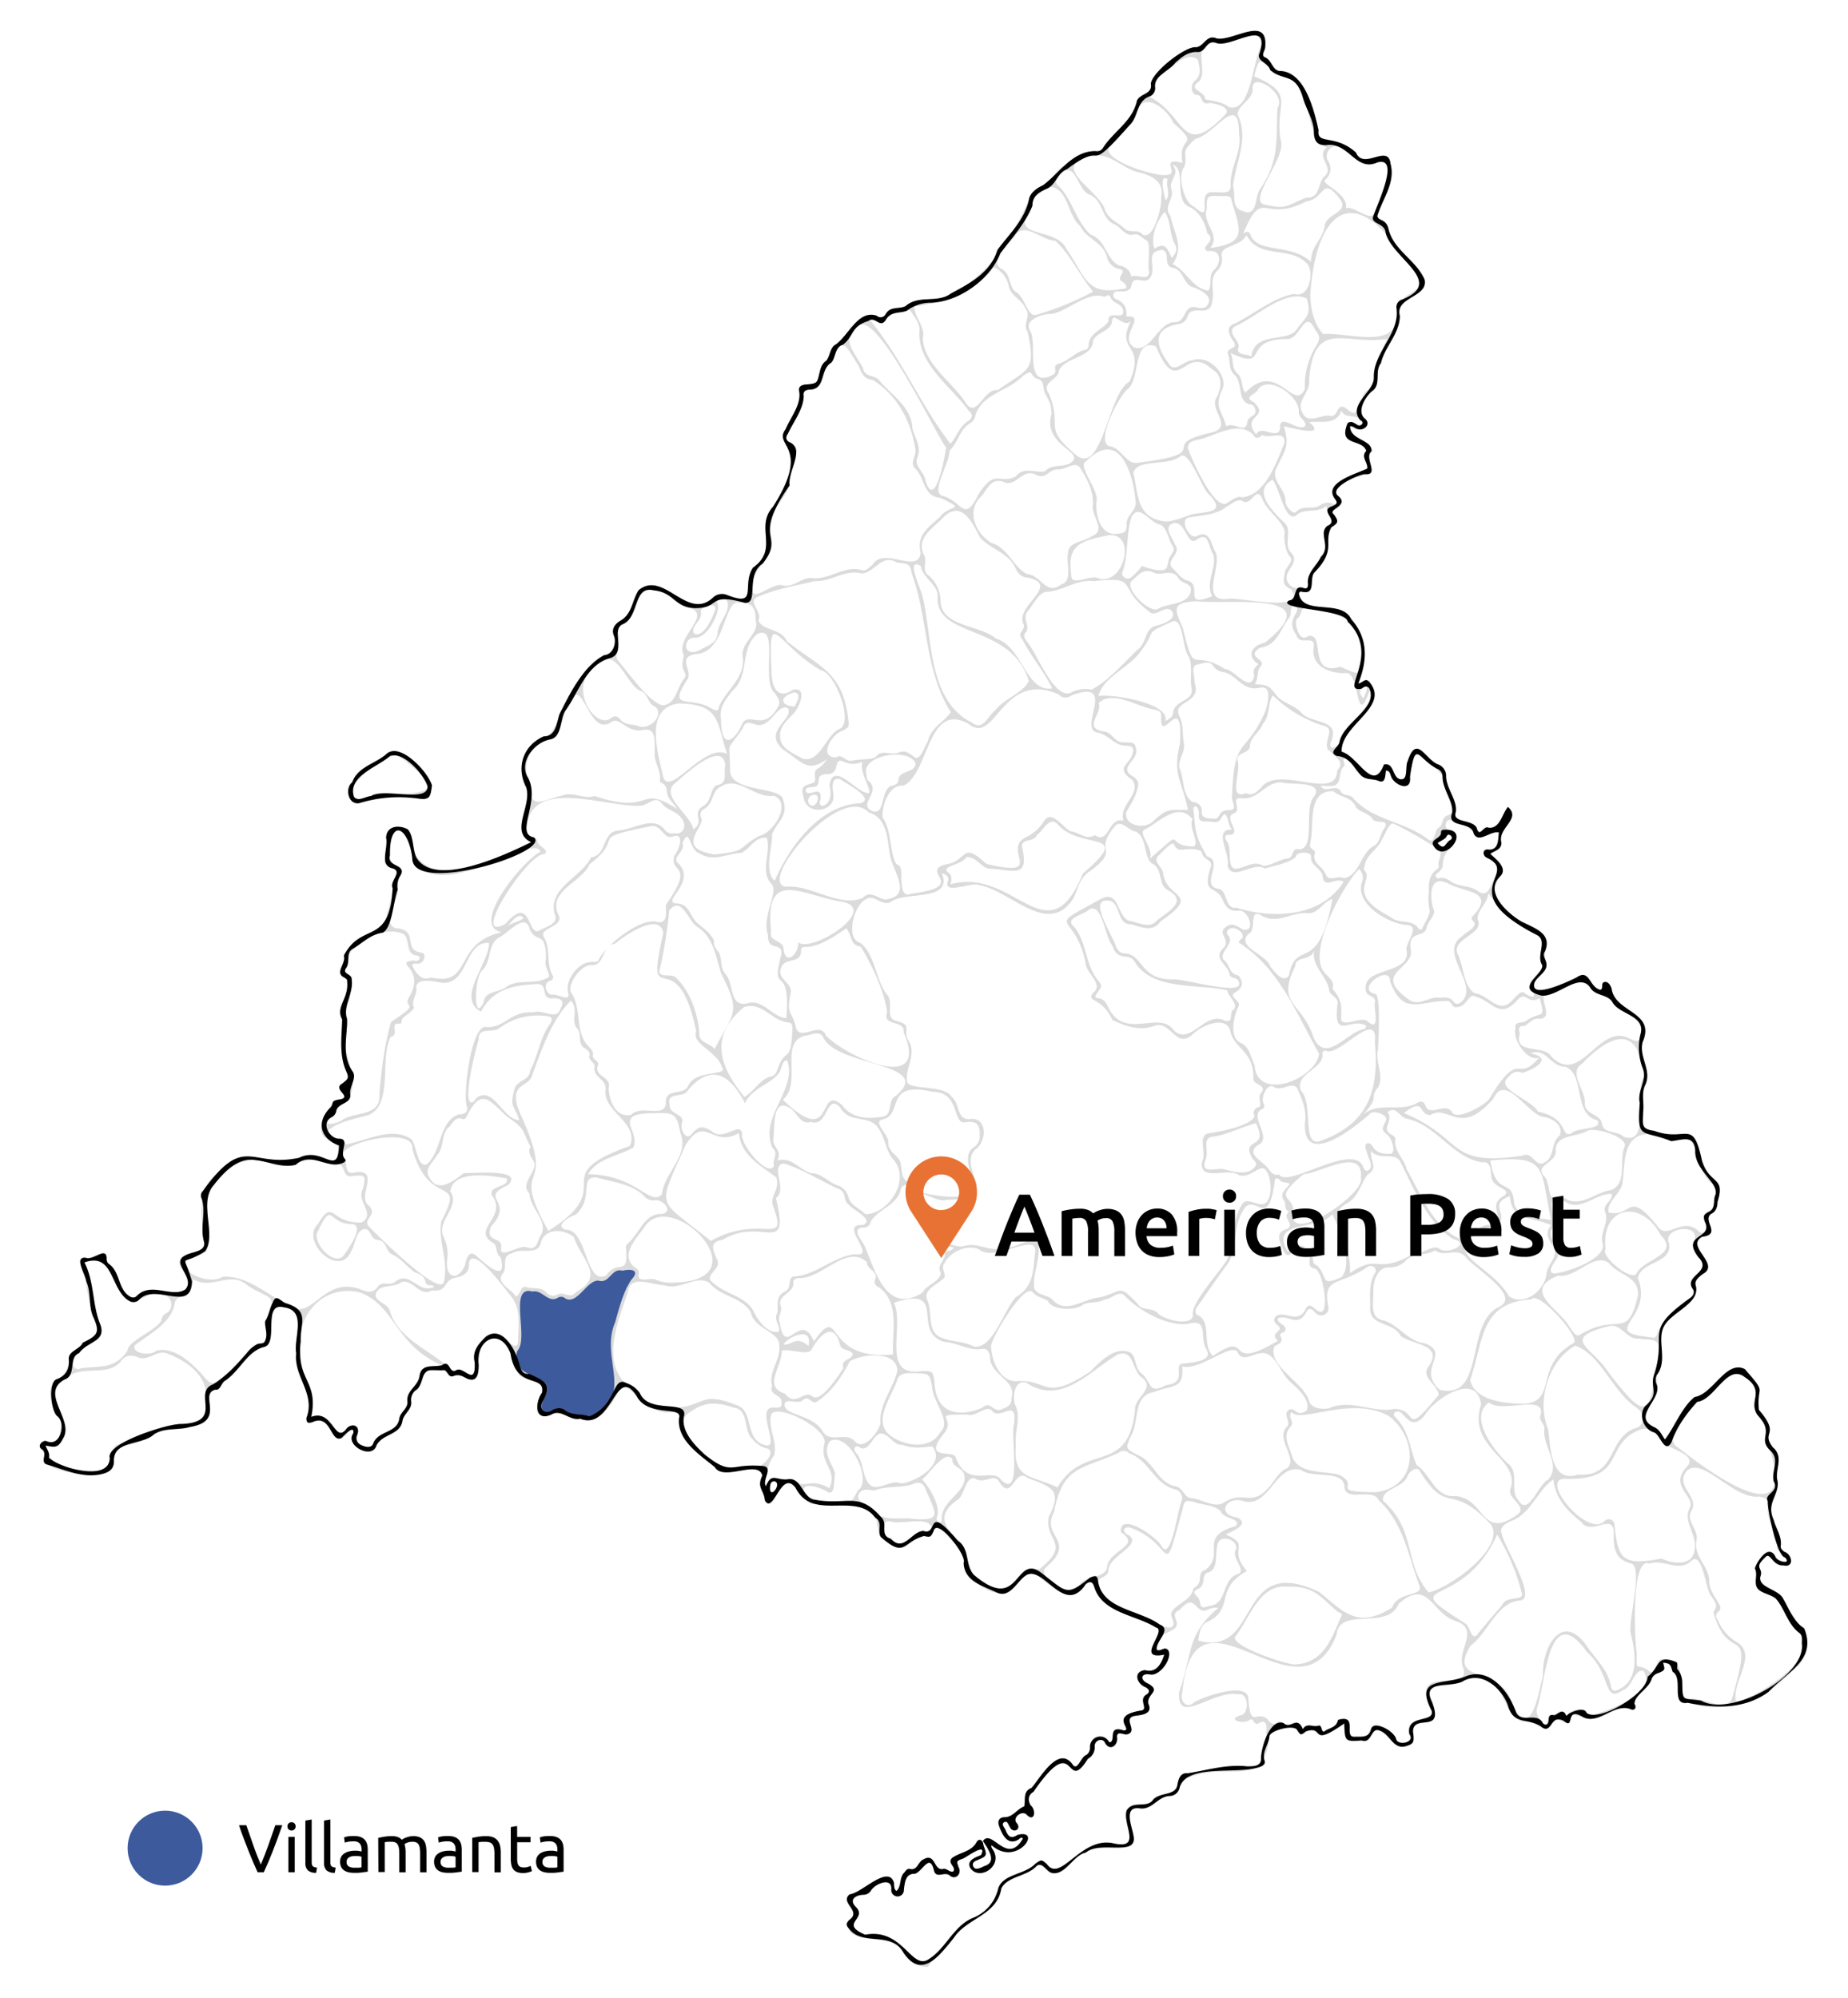 <svg viewBox="0 0 543.68 587.72" xmlns="http://www.w3.org/2000/svg"><path d="m83.05 537c-.51 1.47-1 2.83-1.45 4.07s-.91 2.43-1.35 3.55-.88 2.19-1.31 3.21-.88 2-1.33 3h-1.82c-.45-1-.9-2-1.33-3s-.87-2.09-1.32-3.21-.91-2.3-1.37-3.55-1-2.6-1.44-4.07h2.14q1.08 3.16 2.12 6.08c.69 2 1.41 3.78 2.14 5.48q1.09-2.53 2.14-5.47t2.13-6.09z"/><path d="m85.77 538.55a1.18 1.18 0 0 1 -.85-.33 1.13 1.13 0 0 1 -.35-.89 1.15 1.15 0 0 1 .35-.89 1.18 1.18 0 0 1 .85-.33 1.21 1.21 0 0 1 .85.33 1.18 1.18 0 0 1 .35.89 1.17 1.17 0 0 1 -.35.89 1.21 1.21 0 0 1 -.85.33zm.94 12.28h-1.86v-10.4h1.86z"/><path d="m93 551a3.51 3.51 0 0 1 -2.44-.74 2.91 2.91 0 0 1 -.72-2.18v-12.45l1.86-.32v12.5a2.72 2.72 0 0 0 .08.76 1 1 0 0 0 .26.48 1.12 1.12 0 0 0 .48.27 4.78 4.78 0 0 0 .74.15z"/><path d="m98.49 551a3.51 3.51 0 0 1 -2.44-.74 2.91 2.91 0 0 1 -.72-2.18v-12.45l1.86-.32v12.5a2.72 2.72 0 0 0 .08.76 1 1 0 0 0 .26.48 1.12 1.12 0 0 0 .48.27 4.78 4.78 0 0 0 .74.15z"/><path d="m104.19 540.17a5.52 5.52 0 0 1 1.89.29 3.24 3.24 0 0 1 1.24.82 3.33 3.33 0 0 1 .67 1.26 6.28 6.28 0 0 1 .2 1.61v6.5l-.67.11c-.29 0-.61.09-1 .13l-1.17.11c-.42 0-.84 0-1.25 0a6.81 6.81 0 0 1 -1.62-.18 3.57 3.57 0 0 1 -1.28-.57 2.59 2.59 0 0 1 -.84-1 3.58 3.58 0 0 1 -.3-1.54 2.92 2.92 0 0 1 .35-1.48 2.84 2.84 0 0 1 1-1 4.41 4.41 0 0 1 1.4-.56 7.59 7.59 0 0 1 1.68-.18h.58l.57.08.47.09.28.06v-.52a4.7 4.7 0 0 0 -.1-.91 2.24 2.24 0 0 0 -.36-.8 1.91 1.91 0 0 0 -.71-.56 2.78 2.78 0 0 0 -1.17-.21 9.36 9.36 0 0 0 -1.61.13 6.06 6.06 0 0 0 -1 .27l-.22-1.54a6.19 6.19 0 0 1 1.2-.31 10.31 10.31 0 0 1 1.77-.1zm.16 9.32q.66 0 1.17 0a4.53 4.53 0 0 0 .85-.11v-3.1a2.92 2.92 0 0 0 -.65-.17 8.31 8.31 0 0 0 -1.09-.07 7 7 0 0 0 -.89.06 2.87 2.87 0 0 0 -.86.25 1.85 1.85 0 0 0 -.65.52 1.33 1.33 0 0 0 -.26.87 1.48 1.48 0 0 0 .64 1.39 3.3 3.3 0 0 0 1.74.36z"/><path d="m111.27 540.73c.42-.1 1-.22 1.69-.34a14.52 14.52 0 0 1 2.43-.18 4.62 4.62 0 0 1 1.68.27 3.07 3.07 0 0 1 1.14.79l.44-.28a5.2 5.2 0 0 1 .74-.35 8.83 8.83 0 0 1 1-.3 5.28 5.28 0 0 1 1.16-.13 4.78 4.78 0 0 1 2 .35 3 3 0 0 1 1.19 1 4 4 0 0 1 .58 1.52 11.51 11.51 0 0 1 .15 1.92v5.84h-1.86v-5.44a11.94 11.94 0 0 0 -.09-1.58 3.24 3.24 0 0 0 -.34-1.1 1.63 1.63 0 0 0 -.68-.65 2.56 2.56 0 0 0 -1.11-.21 4.22 4.22 0 0 0 -1.55.25 3.06 3.06 0 0 0 -.83.45 8.78 8.78 0 0 1 .24 1.14 10.93 10.93 0 0 1 .08 1.3v5.84h-1.86v-5.44a11.77 11.77 0 0 0 -.1-1.58 3.47 3.47 0 0 0 -.35-1.1 1.63 1.63 0 0 0 -.68-.65 2.49 2.49 0 0 0 -1.09-.21h-.6-.61l-.53.07-.32.06v8.78h-1.86z"/><path d="m131.85 540.17a5.52 5.52 0 0 1 1.89.29 3.24 3.24 0 0 1 1.24.82 3.33 3.33 0 0 1 .67 1.26 6.28 6.28 0 0 1 .2 1.61v6.5l-.67.11c-.29 0-.61.09-1 .13l-1.18.11c-.42 0-.84 0-1.25 0a6.81 6.81 0 0 1 -1.62-.18 3.57 3.57 0 0 1 -1.28-.57 2.59 2.59 0 0 1 -.84-1 3.58 3.58 0 0 1 -.3-1.54 2.92 2.92 0 0 1 .35-1.48 2.84 2.84 0 0 1 1-1 4.41 4.41 0 0 1 1.4-.56 7.59 7.59 0 0 1 1.68-.18h.58l.57.08.47.09.28.06v-.52a4.7 4.7 0 0 0 -.1-.91 2.24 2.24 0 0 0 -.36-.8 1.91 1.91 0 0 0 -.71-.56 2.78 2.78 0 0 0 -1.17-.21 9.36 9.36 0 0 0 -1.61.13 6.06 6.06 0 0 0 -1 .27l-.22-1.54a6.19 6.19 0 0 1 1.2-.31 10.31 10.31 0 0 1 1.78-.1zm.16 9.32q.66 0 1.17 0a4.53 4.53 0 0 0 .85-.11v-3.1a2.92 2.92 0 0 0 -.65-.17 8.31 8.31 0 0 0 -1.09-.07 7 7 0 0 0 -.89.06 2.87 2.87 0 0 0 -.86.25 1.85 1.85 0 0 0 -.65.52 1.33 1.33 0 0 0 -.26.87 1.48 1.48 0 0 0 .64 1.39 3.3 3.3 0 0 0 1.73.36z"/><path d="m138.93 540.73c.42-.1 1-.22 1.7-.34a14.65 14.65 0 0 1 2.44-.18 5.37 5.37 0 0 1 2.06.35 3.35 3.35 0 0 1 1.31 1 4 4 0 0 1 .69 1.51 9 9 0 0 1 .2 1.94v5.84h-1.86v-5.44a9.56 9.56 0 0 0 -.13-1.64 2.84 2.84 0 0 0 -.43-1.1 1.74 1.74 0 0 0 -.8-.61 3.72 3.72 0 0 0 -1.24-.19h-.62-.61l-.52.07-.33.06v8.78h-1.86z"/><path d="m152.15 540.43h3.94v1.57h-3.94v4.8a5.77 5.77 0 0 0 .12 1.29 1.92 1.92 0 0 0 .36.8 1.25 1.25 0 0 0 .6.41 2.66 2.66 0 0 0 .84.12 3.87 3.87 0 0 0 1.35-.19l.71-.27.36 1.54a6.55 6.55 0 0 1 -1 .35 5.59 5.59 0 0 1 -1.6.21 4.84 4.84 0 0 1 -1.75-.27 2.55 2.55 0 0 1 -1.11-.81 3.18 3.18 0 0 1 -.59-1.33 8.26 8.26 0 0 1 -.17-1.83v-9.28l1.86-.32z"/><path d="m161.81 540.17a5.52 5.52 0 0 1 1.89.29 3.24 3.24 0 0 1 1.24.82 3.33 3.33 0 0 1 .67 1.26 6.28 6.28 0 0 1 .2 1.61v6.5l-.67.11c-.29 0-.61.09-1 .13l-1.14.11c-.42 0-.84 0-1.25 0a6.81 6.81 0 0 1 -1.62-.18 3.57 3.57 0 0 1 -1.28-.57 2.59 2.59 0 0 1 -.84-1 3.58 3.58 0 0 1 -.3-1.54 2.92 2.92 0 0 1 .35-1.48 2.84 2.84 0 0 1 .95-1 4.41 4.41 0 0 1 1.4-.56 7.59 7.59 0 0 1 1.68-.18h.58l.57.08.47.09.28.06v-.52a4.7 4.7 0 0 0 -.1-.91 2.24 2.24 0 0 0 -.36-.8 1.91 1.91 0 0 0 -.71-.56 2.78 2.78 0 0 0 -1.17-.21 9.36 9.36 0 0 0 -1.61.13 6.06 6.06 0 0 0 -1 .27l-.22-1.54a6.19 6.19 0 0 1 1.2-.31 10.31 10.31 0 0 1 1.79-.1zm.16 9.32q.66 0 1.17 0a4.53 4.53 0 0 0 .85-.11v-3.1a2.92 2.92 0 0 0 -.65-.17 8.31 8.31 0 0 0 -1.09-.07 7 7 0 0 0 -.89.06 2.87 2.87 0 0 0 -.86.25 1.85 1.85 0 0 0 -.65.52 1.33 1.33 0 0 0 -.26.87 1.48 1.48 0 0 0 .64 1.39 3.3 3.3 0 0 0 1.77.36z"/><path d="m152.22 382.95 1.79-3.78 5.4.61 3 1.97 2.79-.69 2.69.64 5.16-3.81 2.41-2.01 2.57.21 3.29-2.52 4.03-.64 1.87.64-.37 2.61-2.5 2.74-4.2 13.97.05 6.56 1.45 9.23-5.69 7.65-3.83.79-4.94-1.04-3.12-1.29-4.08 1.42-1.62-2.96 1.91-3.78-.49-2.58-4.99-1.91-3.2-4-.61-4.04 1.65-1.6.16-8.56z" fill="#3d5a9c"/><path d="m289.2 541.63c2.61-3.79 7.08 7.44 11.77-.74-.7-.59-1 .21-1.5.42-3.13 1.71-4.69-1.69-5.55-4.15-.5-1.41.08-2.49 1.56-2.51 2.56 0 3.71-2.42 5.83-3.17.51-1.76-.51-4.49 2.13-5.43 2.5-2.75 7.8-12.57 12-7.1 1.54 2.55 2.54-2.17 4.15-2.61a2.56 2.56 0 0 0 1.09-2.44c-.07-2.65 3.6-4.66 5.23-1.89 2.53 2.82-.35-5.05 4.64-2.91 3.14 0-4.55-4.23 5-5.82 2.71-.22-.95-3.34 1.93-4.83 1-.85.54-1.42-.31-2-2.69-.92-3.93-4.62-.3-5.09 3.31.95 4.8-1.81 5.66-4.54-8.83 1.77 1-6.87-2.44-8-6-3.77-15.74-4.23-18.14-11.9-.47-1.59-1.28-1.85-2.52-.83-3.58 6.25-10 1.12-13.84-2.33-6.8-4.25-5.58 11.18-18.37 2-4.86-2.19-2.52-8.56-6.31-11.61-1.54-.87-4.82-7.25-6.22-3.7-.86 1.78-.88 1.87-2.82 1.45-3-.38-4.5 4.1-7.51 3.51-13.95-6.81 4.29-12.52-24.72-12.91-3.93.45-6.46-10.27-10.13-4.22-.85 1.19-3.28 6.15-4.45 3.16-.32-3.24-2.5-3.71-.76-7.32-1.21-4.83-11.42 1.86-14-2.5-4.29-3.51-11.21-7.9-10.5-14.4 0-1.83.07-1.84-1.66-1.94-8.32 2.29-13.22-11-16.23-6-1.76 4.29-6.38 10.16-11.2 8.16-3.68.31-6.29-3.15-9.87-.73-7.16-.22 1.62-7.58-2.37-9.58-1.86-1.55-5.33-.93-6.19-3.48-1.38-3.37-4.2-13.27-9.19-8.91-4.42 2.39.45 12.5-5.59 10.93-4.47-2.67-3 1.27-6.93-2.51-2 .36-5.46-1-6 1.75-.11 3.08-3.8 4.26-3.63 7.33.42 2.42-2 3.57-2.51 5.66-.56 4.45-5.86 3.87-7.7 7.44-1.22 4.28-9.4 0-6.8-3.58.67-.82-.66-1.47-1.19-.76-5.29 7.2-4.61-5.32-10.86-2.51-1.34.39-1.72.17-1.75-1.21 2.78-7.15-3.77-12.19-3-19-.82-4.63 3.27-12.64-3.58-13.57-2.6-.53-2.29-.4-3.32 1.95-2.4 15.51.71 4.93-7.08 12.56a77.8 77.8 0 0 1 -9.94 9.69c-5.9 3.05 6.55 10.81-14.4 11.83-3.95.71-7 3.86-11.06 4.35-6.75.85-1.94 7.41-7.59 8.56-4 1.16-16.91-.84-17.31-4.65 1.21-1.84-1.81-2.51-1.1-4.05 2.24-2.68 5.28 2.18 6-4.27a3.55 3.55 0 0 0 -1.29-4.28c-5.33-13.44 3.59-7.18 4.05-17.89 11.9-9.87 7.7-2 4.68-21.65-2.12-8.32-3.78-5.31 4-7.67 1.51-.79 1.86-.54 2 1.2.77 2.54 3.66 4.16 4 7.13.45 1.85 2.6 5.35 4.8 4 4.41-5.08 20.31 3.7 13.57-8.13-4-5.47 7.58-3.5 6.28-8.13-.34-7.62-2.64-16.36 5.29-20.86 6-8.66 15-.4 22.77-3.66 6.34-3.31 11.49 4.85 11.45-1.92 1.81-4.58-10.59-1.26-1.66-14.23.11-1.52 5.36-.46 3.12-2.78-3.45-2.93 3.35-3.33 1-6.56-2.18-4.87-1.29-10.32-1.19-15.26-2.06-3.72 2.11-6.26 1.45-11.11.19-.87-.66-1.09-1.25-1.37-2.49-1.52 1.27-4.35.26-6.73 11.51-14 10.34 2.7 15.21-23 2.08-2.86-4.31-2-3-5.06.48-4.65-.58-12 6.63-8.65 2.4 20.75 23.76 9.48 36.34 3.79-6.47-3 .32-10.7-1.46-16.13-3-5.84-1-12.25 5.15-15 4.24.94 8.36-20.48 17.75-23.87 2.53-.15 3.67-3.3 3-5.47-.94-2.13 0-3.45 1.58-4.55 3.73-2 3.57-5.94 5.58-9.09 7.39-6.15 14.46 9.47 22.06 2a3.91 3.91 0 0 1 4.05-.56c9.28 3.61 4.08-2.89 7.55-8.08 7.82-5.61.39-11.81 5.88-17.91 11.54-18.12-.14-17.72 3.7-22.8 1.47-3.52 4.71-7.33 4-11.18-.4-1.51 1-2 2.27-2 3-.34 3-.36 3.67-3.23.33-1.42.65-2.83 2-3.73 1.15-1.28 1.12-3.9 2.73-4.75 3.88-2.62 6.61-10.36 12.14-8.52a1.66 1.66 0 0 0 2.62-.44c1.34-2.44 3.85-1.41 5.85-2.37 3.92-3.45 9.41-.76 13.36-3.72 11.13-5.24 18.2-16.75 23-27.81.35-1.78 2.18-3.21 4-4 3-1 3.37-4.53 6.21-5.78 3-1.81 5.67-4.75 9.5-4.33a2 2 0 0 0 2.13-1.07c3.22-4.91 8.6-7.7 9.92-13.8 1-2.18 4.62-1.82 4.09-4.91.18-3.32 10.25-11.28 13.36-10.78 2.39-.35 3-3.87 6-2.6 4.67 1 15.36-7.2 14.25 2.79-.09.81-1.24 2.23-.07 2.76 2.18.8 2.17 4.26 4.86 4.05 7.09.64 9.66 11.81 10.94 17.39-.62 4.49 4.74 1 11 6.58 2.27 5.32 9.6-2.83 10.17 3.5 1.52 5.56-2.46 10.13-3.89 15.2-.27.32.22.79.66.89 1.56.34 2.17 1.5 2.58 2.86 1.61 6.34 8.18 9.13 10.68 14.92 1.13 5.27-8.82 5.08-7.29 10.7-.06 5.32-4.4 8.91-5.57 13.92-2 2.51.29 6.42-2.78 8.35-1.9 1.72-4.34 5.83-2 7.9 2.84 3-2.21 4.08-4.31 2.08 0 4.51 6.5 3.93 6.34 7.6-1.21 1.11-.65 2.3-.3 3.52 1.64 5.09-3.46 1.7-9.41 7.07-3.07 2.22 4.31 3.73-1.51 6.7-1.56 1.2 3.69 3-.6 5-2.47 2.78 1.83 6.52-5 13.33-1.52 1.63.39 6.16-3 5.75-.65 0-1.44-.54-1.55.55 1.26 6.51 12.49 1.37 15.39 7.44 5.05 5.55 4.77 12.63 2 18.88 1.34 0 2.07-1.89 3.36-.33 6.1 7.29-8.54 12.55-8.22 20.42 4.91 1.44 9.37 12.24 12.45 3.78 3-.68 2.44 3.69 4.64 4.29 2.65.63 1.51-3.68 2.32-5.23 2.68-8.17 5.12-.52 9 .91a3.63 3.63 0 0 1 2.32 3.11c-.15 3.91 3.49 7.35 2.82 11-1.11 3.36 5.75 1.84 6.33 5.07.89 2.2 1.89-1.33 3.38-.56 3.33.33 3.92-4.05 5.66-6.12 4.11 3.6-3.17 6.15-1.91 10.54 0 2-1.76 2.21-3.27 3.27 10.54 7.69-8.4 8.08 9.24 20 10.1 4.57 6.2 3.77 7 11.48 1.18 3-2.09 4.12-3.25 6.35-1.75 5.34 9.95-.32 12.13-1.31 4-2.95 3.84 2.69 7.22 3.51 1.07-.39-.06-2 1.21-2.29 1.06-.22 1.77 1.06 2.08 1.9.89 7.18 13.09 6.77 9.15 15.73-1.24 4.51 2.93 8.43.64 12.87-1.08 2.52-.15 5.23-.53 7.83 0 3.45-.82 4.92 3.26 5.45 9.2 3.48 11.47-3.92 14 8.5 2.09 7.31 7.16 4.76 4.69 12.36-.07 1.51-.39 2.87-1.94 3.6-2.61 2 3.25 6-2.57 6.7-5.2 2.84 5.64 8.09.09 11-1 .82-2.51 1.88-2 3.4 1.36 5.17-6.94 7.59-9.3 11.84s1.21 9.94-2.16 14.43c1.32 8.94-7.35 11.88-.8 15.34 1.74.78 2.25 2.42 3.19 3.62 2.78-3.59 4.88-9.38 8.73-12.48 5.44-.82 9.23-11.06 14.76-8.22 6.13 6.8 3.67 4.58 4.16 12 6.55 7.66.43 6.17 4.08 11 3.47 2.94.43 6.63 1.41 10.05.5 4.19-3.46 6.31-1.15 11.35.65 2.59 2.45 4.85 2.07 7.75-.09.72.5 1.23 1.06 1.64 2.33.72 3 4.75-.27 4-3.26.19-3.85-4.1-5.3-2.42-.53 1.06-2.55 2.11-1.8 3.34 1.77 1.51-1.36 3.58 1.29 4.7 8.11 3.84 4.8 5.81 8.38 8.5 4.19 6 7.42 11.28-.29 17.12-8.17 8.83-18.71 12.63-30.22 9.14-5.49 1.22-1.29-7.1-4.66-9.09-.62-1.92-.51-2.48-2.78-2.67 1.51 3.43-2.25 2.28-3.35 4.66-1.23 3.61-6.27 5.5-4.78 8.6a1 1 0 0 1 -1.32.51c-2.33-1.18-4.25.08-6.27.92-7.18 4.35-11.32-2-11.52 2-.3 3.15-4.06-2.12-5.29 1-1.73 4.35-5.32-1.46-8.44-.4-5.51-1-5-9.56-10.43-11.62-4.47-3.35-8.84 1.48-13.64 1-3.32-.13-4.55 1.84-3 4.87 3.74 9.72-5.63 3.23-5.58 8.83.44 2.85.16 3.5-1.63 4.05-4.17 1.62-5-3.39-8.19-4.42-2.66-1.15-2.2 4-5.32 2.89-5.42.43-4.59 0-5.17-4.88-10.36 7.24-5.55.29-11.18 2.27-1.51 1.17-1.53 1.18-2.56-.34-.72-1.74-7.42-.2-8.18 1.62-1.26 16-12.2 7.29-23.52 12.11-3.91-.49-1.73 5.54-5.69 5.6-3.62 0-5.21 4.18-8.91 3.65-5-.73-2.34 5.28-1.89 8 1.35 6.43-9.68 1.34-14 5-3.72.75-6 6.85-10 6-1.63-.39-2.72-3.3-4.46-2.09-2.82 3.16-8.59 3-10.41 6.64-1.29 8-10.15 8.65-14 14.57-2.19 3.1-5.57 5.5-7.49 8.33-3 .24-5.53-1.74-7.29-4-2.71-6.86-18-1.25-16-9.67 3.89-2.63-2.94-5.08.16-7.55 2.35-1.11 4.83-1.5 6.73-3.67 8.06-3.78 5 0 7.05 2.68 1.55-1.27.72-3.95 2.36-5.46.4-.56.82-1.2 1.61-1 2.16.53 2.3-2 3.87-2.77 3.72-2.19 3 3.33 5.82 2.78 1.11-.37 2.08 1.23 3.1.67.83-1.35-1.89-2.36-.43-3.9 2.32-1.71 5.7-1.82 7.22-4.66.8-1.4 2-.42 2 .8 2.61 5.15-2.28 2.8-3 6.06.49 1.76 2.34.62 3.44.14 3.91-1.33.87-5.37-.46-7.47zm-12.1-284.73c3.32 8.26-10 5.44-14.53 8.12-2.94 2.37-5.37-2.47-8-.33-3.15 1.49-6.17 11.43-1.34 12.79 4.25 3.56 4.3 10.39 7.53 14.92 2.37 2.15-.38 6.59 2.46 7.85 5.64 1.31 2.21 2.34 4 5.88 2.55 3.81-.8 7.71-.4 11.82-.16 3 10.9.9 13.22 4.82 2.43 1.92 1.27 6.39 5 6.51 5.37-.91 5.36 5.92 2.37 8.57-3.2 2.18-1.46 6.7-.31 9.62 1.62 4.7-5.47 5.6-8.6 5.52-2.72 1.29-10.41-5-10.21-.39 3.47 6.28 6.87 13.65 14.67 14.16 6.53-2 7.54 3.57 18.66-1.34 7.46-3.09 2.12 8.58 2.61 12.34-.49 3.25 3.57 3 5.32 4.48 3.88 4.71 9.21-.17 13.74-.48 7.07-1.63 5.52-4.36 11.41 1.84 1.25 2.17 4.23 1 5.84 2.67 1.92 2.16 10.29 4.1 10.41.63-.88-3.22 7.88-12.65 10.06-16.3 2.12-5.12 1.18-11.21 4.36-16.21 1.52-2.92 5.83 1.94 7.6-1.23 1.29-2 1-6.85-.51-8.79-1.54-2.5-4.82 2.92-8.26 1.2-3.13-2.07-11.55 2.25-10.53-3.85 1.51-2.82-2-8.33 2.9-8.43 3.09-.51 11.85-2.25 12.52-5a1.67 1.67 0 0 1 1.22-2.54c1.25-.78-.69-3 .87-4.4 1.62-2.42-3-2-2.42-4.43-.08-7.56-5.08-8.08-6.68-13-.84-5.74-8.89-2.12-11.39.57-4.85 4.09-6.2-4.31-11-2.71-4.43 1.66-8.48.13-12.42-1.67-3.19-7-7.76-5.1-5.76-7.91 3.56-2.69-2.28-5.85-2.19-9.26-3.3-15.12-12.42-9.09 4.13-18.24 6-3.43 5 4.85 8.74 6.21 2.35.33 5.47 2.17 7.53.51 2.8-2.76 10.35-5.92 4-9.45-3.33-1.71-1.32-6.44-5-8-2.31-2.38-1.21-7.3-4.49-9.32-2.29-.17-4.48-4-6.46-1.3-6.16 7.52 2 6.26-7 12.88-3.08 1.86-3.58 5.06-4.94 8-7.41 11.73-18.56-2.26-27.7-3.81-1.82-1.12-10.1 2.74-9.42-.69.77-1.68-.13-2.31-1.61-2.83zm14.65 285.81c-.3.63 0 1 .16 1.36 3.78 5-4.58 9.37-6.59 5.35-1.69-3.2 4.64-2.57 3.47-5.19-2.27-.57-4.2 2.7-6.7 2.78-2.23.77 1.59 3.5-.46 4.85-1.71 1.21-3.15-1.47-5-.4-1 .37-1.6-.25-1.91-1.17-1.25-5.49-3.41.43-5.64.93-4.5-.29-1.52 5.58-5.12 6-1.72-.1-1.77-1.45-2-2.76-2.52-2.9-6.25 2.72-8.76 2.81-7.05.57 2.21 4.71-2 7.41-2.18 2.09 2.78 5.55 4.89 4.83 6-.41 9.62 4 13.72 7.57 7 1.43 9.92-10.67 16.46-12.45 11.47-6 .93-8.51 17.07-15.1 5.83-5.51 4.52 6.52 13.33-3.34 7.42-6.68 16.95-.26 15.86-5.82-.75-4.18-3.44-9.16 3.18-9 3.27.37 5.19-3.53 8.62-3.4 1.2-.23 1.68-1.53 1.9-2.65.51-2 .7-4 3.24-3.7s4.42-.88 6.88-.89c4.33-1.75 12.34 1.65 14.92-2.31-.43-2 4-14.65-1.14-11.32-1.34.53-1.36-2.1-2.65-1-1.69 1.33-6.73-.2-2.54-1.44 2.8-.37 2.4-6.83-.61-6.19-7.51-1.43-18.33 9.64-17.4-.74 3.9-10.76 2-16.87 11.53-24.67a5.26 5.26 0 0 0 -3.14.52c-3.86 1.75-3.39-5.59-8.36.12-1.48.62-1.58 1.37-1 2.77 1.78 4.54-5.76 2.31-5.78 9a1 1 0 0 0 1.31-.05c3.6-1.23 1.68 2.38.52 4.13-1.24 4.37-5.72 1.05-6.22 3.3-.77 3.45 5.71 2.32 1.91 6.14-1.44 3.43 2.91 5.09-3.92 5.91-4.22.79 2.29 6.39-3.91 5.23-2.58-.84-2.63 4.6-3.88 3.06-1.85-2.28-2.92-2.35-4.39.22-10.21 17.81-3.17-7.07-17.67 13.82-2.1 1.21-1.48 3.41-.14 5s-.68 3.55-1.85 1.7c-1.61-1.24-4.24.65-2.75 2.7 1.27 2.84-2.18 2.28-2.68 0-.47-1.16-2.06-.62-1.31.57 2 6.63 4 1.81 6.57 3.13 1.84.93-4.25 6.67-10.02 2.38zm38.79-301.27c-1.68-4.48 5.64-8 2.49-12.06-5.72-3.91.41-4.47.34-8.94-.33-1-1.3-1-2.12-1.06-3.39.1-5.16-3.39-8.51-3.87-5.67-1.27 6.17-15.83-7.34-11-1.16.81-2.67 1.2-3.9-.2-16.83-7.31-18.5 15.19-26.5 8.69-12.18-6.93-11.6 14.76-19.24 18.15-4.31-.45-6.38 6.1-6.09 9.35 2.78 4.11 1.89 9.8 4 13.71 1.49.51 1.46 1.68 1.49 2.88.09 1.89-.27 7.26 2.81 5.86 17.25-2.16 2.59-6.44 10-8.57 7.11-1 4.58-7.25 12.26-.19 17.86 4.16 4.44-4.09 11.45-7.81a12 12 0 0 0 5.48-4.87c2.32-3.54 5.73 2.36 8 3.11 2.33.2 4.28 2.69 6.93 1.09 4.42 2.78 3.76-5.35 8.45-4.27zm-109.29-69.79c-1 7.22 5.64-.58 9.08.6 3.13.6 5.3-2.14 8.12-2.22 5.3.94 9.81-3.92 15.27-2.23 1.2.23 2.1-1 3-1.66 3.2-5.51 13.56 3 14.12-3.53-1.29-5.21 2.38-7.47 5.73-10.56 2.8-3.77 8.14-1.7.16-5.55-5.08-.45-4.58-5.53-7.3-8.52-2.12-1.67.41-3.92-.18-6-1.28-8.26-5.39-15.81-12.54-20.23-2.38-.17-3.28-1.91-3.94-3.8-3.52-5.44-5-10.45-8.2-1.21-3.47 1.57-1.32 6.64-5.13 7.55-1.29.46-3.4.13-3 2.18-.08 3.88-3 7.5-4.63 11.05-2.19 3 4 2.63 2.31 6.11a48.43 48.43 0 0 0 -1.83 9.13c-1.55 4.77-7.06 8.54-5.85 13.86 2.95 6.06-4.6 10.21-5.19 15.03zm58.47 37.87c-7.87-12.5-6.53-27.31-11.47-40.74-.48-3.41-1.7-2.8-4.54-3.35-4.33-2.57-6.42 3.14-10.19 3.28-5-1.29-9 2.53-13.81 2.25-5.48 1.33-11.59 2.31-17.06 4.77-2.73 1.35 1.74 4.29.47 6.75 1.1 3.16 6.9 2.39 8.38 6.19 9.42 7.48 16.38 9 18 22.56.4 2.66.39 2.78-2 3.91-3.1 1.26-6.65 7.68-1.54 7.7 1.74-1.16 2.75 1.18 4.46 1 2.3-.61 5.08-.15 7.17-1.05 1.77-2.65 4.64-.26 7.06-1.48 1.85-.7 3.11.53 4.54 1.56 1.78.73 2.86-3.52 3.77-4.7.85-4.17 4.79-5.72 6.76-8.65zm109.51 300c1.37-1.28 3.7-1.07 4.23-3.35.09-.41.66-.45 1.1-.47 4-.58 1.52 3.59 3 5.19 7.6.55 3.51-1.95 7.11-3.39 2.32.75 4.87 1.24 5.93 4 .49 2.06 5.66 1.28 4-1.27-1.55-6.92 9.79-2.19 5.73-8.93-4.69-11.6 12.36-2.92 10.19-10.52-2.34-5 5.22-11.44-2.34-13.89-7.07-2.22-7.92-12.76-16.74-5-3.19 8-17.42.57-18.22 9.11-11.12 28.11-41.87-19.78-45.39 16.94-.87 2.46 1.35 5 3.4 2.95 2.83-1.78 15.25-6 16-1.51.64 9.74 2.42 3.53 5.69 6.44.41.85 1.67 1.72 2.43 1.21 1.75-1.67 2.36 1.08 4 .31 2.28-1.29 2.79-.46 3.84 1.33 1.31-2 3.19-.64 4.75-1 .89-.15.61 1.1 1.29 1.85zm67.77-74.26c-4.68 3.2-6.58 10-12.2 12.14-1.54.68-3.95 1.87-2.95 3.91.53 3.51 10.72 19.31 5.22 19.59-6.7.48-9.33 9.58-14.47 13.31-7.06 11.68 9.39 5.26 12.43 17.37 5.56 10.86 7.63-3.81 8.88-8.51-.22-9.52 6.32-19.36 13.53-7.89 2.68 3.59 5.83 6.57 6.56 11.24.28.88.81 1.29 1.73.86 6.7-2.63 5.46-10.93 4.06-16.59-1-3.57 4-20.34-.17-20.76-4.83-1.28-5-5.12-4.86-9.38-.46-5.44-6.75 1.41-9.54-2.77-4.22-3.31-7.65-6.96-8.22-12.52zm-104.48 47.43c18.72 5 10.75-26.09 35.65-14.29 7.34 6.08 11.36 10.88 21.38 4.57 1.69-5 9.67-3.05 7.94-6.75-3.31-9.09-4.73-18.27-11.87-24.82-1.77-4-10.08 1-10.11-4.32-.63-4.65-9.31-2.07-12.67-4.57-7.88-2.21-9.35 12-17.6 8.94-4.82-.93-7.18 4.13-1.29 5 4.07 2-1.62 4.13-3.36 5 7.77 3.39.38 4 6.25 10.76-9.91 5.38-3.18 11.21-12.13 15.22-1.64 1.02-1.86 3.2-2.19 5.26zm-224.71-104.17c-.94-.7-2.32 0-2.58-1.23-.38-1.78-1.61-2.48-3.15-2.94-2.36-1.55-4-4.14-6.75-5.29-2-1-1.52-4.09-4.23-4.26-2.18-.16-1.79-3.12-3.86-3.26-2.73.66-2.61 4.64-4 6.69-3.4 8-15.11-3.07-9.65-8.16 4.62-7.76 3.52 0 12.87-.41 4.25-2.71-1.86-6.22.32-9.87.88-4.1.88-4.16-3.28-3.78-2.72.68-1.94-3.4-3.85-3.39-1.52.51-2.79-.3-4.16-.73-5.58-2.4-10.52 2.91-16.17.27-9.08-3.77-19.95 5.62-18.11 14.52-1.31 4.1 2.8 10.55-2.35 12.58-11 2.23 1.37 9.65 6.74 6.37 7.93-.5 14.44 6.82 21.74 9.4 5.43 1.18 9-9.79 19.4-5.43 1.72.64 3.06.69 4.28-.84 1.17-2.1 3.48-.33 5.08-1.52 4.44-3.89 7.1 3.89 11.71 1.28zm220 23.43c.59 6.95-2.86 5.37-8.25 7.58-6.37 1.13-4.27 8.33-6.73 12.74-1.79 3.93-1.8 3.92 2 5.86 4.63 1.89 5.59 7.91 10.81 9.11 2.46.29 2.54 3.32 4.92 3.54 3.13.24 6.78 3.13 9.64 1.23 6.18-4.05 8.43 2.61 14.72-6.55 1.1-1.43 2.1-2.85 3.83-3.56 3.18-3-3.77-8.56-.08-12.22 1.23-1.49-1.45-3.54.54-4.91 2-.92 2.24 2.47 5.22.17 1.16-3.17-2.59-6.32-4.83-8.38-2.91-2.4-4.45-9.13-8.72-8.42-2.14.1-5.17 2.6-6.62 0-1.26-3.87-11.37 5.39-16.44 3.86zm-118.58-6.17c.16-4-7.33-4.69-8.36-9.7-2.56-4.51-8.88-4.52-12.14-8.64-3.88-2.55-8.83 2.38-13.28.69-3.48 0-10-3.32-10.68 1.85-2.67 8.09-7.82 19.83-.94 26.82 5.78 3 4.11 8.37 15.38 7.34 8.44-.77 7-4.9 17.7-.67 4.93 1.75 2.08 10 8 11.64 5.23 1.8-3.12-11.22 2.72-11 1.16.09 2.51.16 2.32-1.38.23-2.58-3.87-2.07-2.81-5-1.14-4.29 2.62-7.53 2.1-11.95zm-50.16-75.78c.05 3.45 1.87 8.94 6.6 8 2.93-3.14 10.12 1.15 10.23-3.52-.29-4.5 5-2 6.52-4.92 2-5 11.94-2.87 10-5.58-1.59-4.9-9-6.64-7.61-10.61-5.82-28-15.4-3.62-9.67-28.84-1-6.46-11.49.79-14.18 3.08-4 .65-3 6.37-6.72 6.35-3-.48-7.38 5.39-6.27 8 3.38 4.84 1 11.78 5.23 15.93.67.77 1.45 1.41 1.23 2.62s1.81 1.65 1.58 2.73c-1.65 3.53 4.05 3.43 3.06 6.76zm-35.2-42.6c-7.7-.51-5.85 14.05-15.43 11.45-1.81-.32-5.63-.87-6 1.41.49 2.31-1.54 4-.71 6.07.2.35-.44.85-.78 1.23-.95 1.09-2.77 1.42-2.86 3.31 0 .31-.53.33-.88.29-2.63-.14.38 3.37-2.22 3.86-3.38 6 .77 19.54-6.32 22.95-3.93 1.16-9.52 2.06-12.15 4.72.82 3.67 4.34 1.05 5.21 4 6.06-1 13.25-5.33 19.11-1.66 1.65 1 1.83 8.87 4.77 7.49 4.56-4.13 3.38-12.52 9.4-14.68 1.55.17 2.85-.84 2.37-2.17-1.32-3.08 1.26-25 5.88-23.47 5.56.05 7-4.86 13.61-4.33 2.8-1.11 6.79 2.55 8-1.05 1.13-2.15.58-3.06-1.9-3.15-4.26.74-1.43-4.31-4.92-4.15-7.75.33-13.13 1.78-16.54 8.11-7.51-3.97 2.43-14.06 2.36-20.27zm309.13 16.32c-3.83 1.85-3.78-2.05-6.26.16-5.89 6.74-7.5.26-13.54-.93-1.7.79-2.1 3.25-4.49 3.31-1.58.47-1.52-1.69-2.81-1.75-8-.22-13.06 4.76-16.95-5.84 0-5.22-10.54 2.47-4.31 3.76 1.63.51.89 13.72.78 16.25-1 3.85 2 8-.05 11.32-2.73 3.24.85 2.27-4.28 7.84 4.78-3.87 11-.4 16.05-3.47 1.05-.49 1.8-.28 2.2.88 1.36 3.59 5.77-1.2 7.91 2 1.36 2.59 10.1-2.31 11-4.13 9.13-15.15 7.89-4 14.59-12-3.39 1.48-7.94-5.3-7-8.46-.39-2.59 2.08-1.25 3.38-2.49 4.4-2.88 5.49.02 3.78-6.45zm-62.26 90.46a2.17 2.17 0 0 1 -3.78 2c-.82-.93-1.81-1.68-2.57-.27-2.58 4.82-5 .9-8.34 1.86-.65 1.44 2 1.79 2.13 3.1.34 1.26-1.6 1.07-1.58 1.93.9 1.93.35 2.32-1.59 3.23-2.47 5.64 8.7 10.71 10.11 16.16.66 2.22 4 2.56 5.91 2.12 6.39-2.85 13 1.49 19.12.23 7.49-.09 2.27 9 13.13-4.15-.48-3.45-5.73-5.15-2.76-8.71 4-6.11-5-6.07-8.42-8.6-2.17-4.23-8.86-2.88-9-7.83.09-3.51-.55-7.15 1.26-10.47 1.15-1.26-.41-2.83-1.85-2.16-8.42 5.85-13.39 2.88-11.78 11.56zm-42.3 17c2.76-.47 8.7-.69 6.37-4.39-2-3.86.94-9-5.51-7.26-6 .64-14.27-3.94-18.27-8.18-1.79-2.09-4 .93-6.15 1-2 1.14-4.19.55-6.17 1.4-2 1.94-9.19 1.88-10.41-1-1.26-.87-3.28-1.15-4.39-2.46-2.27-3.56-12.58 13.85-12.33 15.83.14 4.19 2.47 10 7.18 10.25 9.93-.84 8.05 6.36 22-2.84 3-3 7.16-7.56 11.77-5.62 2 1.48 1.15 4.91 3.63 6.41 2.9 3.07 1.76 5.79 7 3.19 6.84-.94 1.19-6.3 5.27-6.37zm162.3 99.42c5-.46 22.2-11.53 19.36-17-.06-1.26.23-2.58-1-3.5-3.43-2.52-4.06-7.09-6.74-9.9-6.7-3.48-5.57-1.93-6-9.43 5.68-9.5 4.32-.59 9.27-1.57.11-1.85-3.41-2.19-2.75-4.67 0-3.83-3.06-6.93-2.82-10.88.06-2.59 0-2.74-2.52-3.36-7.45 1-16.5-11.81-21.2-7.65-3.86 4.5 3.72 7.63 1.32 11.76-1.87 3.05 2.18 5.49 1.45 8.85-.9 4.4 3.25 7.3 3.76 11.34-.3 3.16 1.91 5.26 3.15 7.88.78 2-2.44 1.6-.51 4.45a13.47 13.47 0 0 0 5.65 6.32c5.99 3.88-1.86 11.76-.42 17.36zm-380.93-99c-13.65-6-13.48-17.39-23.87-21.35-11.29-2.7-19.55 7.55-17.43 18.08-.83 7.71 5.44 9.59 3.13 18.78 6.62-2.91 6.71 8 10 3.53 1.34-1.94 4.68-1.47 3.46 1.53-.5 1.43-.2 2.35 1 3 1.63.85 3.14.89 3.62-.26 1.37-4 7.09-3.05 7.72-7.41.26-2 2.67-2.95 2.37-5.17-.26-3.24 3.27-4.52 3.64-7.58.64-3.65 3.64-2.24 6.36-3.18zm31.5-39.46c21.64-13.6-1.74-15.72 24-25 2.86-7-8.12-9.91-7.13-16.73.12-3.06-3.63-3.36-3.29-6.34.36-1.48-1.73-2-1.53-3.31.4-1.17-.39-1.61-1.12-2.24-2.59-1.28-.87-4.24-2.49-6-2-2.28.66-5.66-1.81-8.12-5.83 5.94-8.43 14.06-11.3 21.7-.77 4.16-7.74 2-3.5 11.77 11.38 24.75-3.9 12.45 8.17 34.24zm30.54-119.14c-20 4-7.23 2.6-18.43 11.32-2 5-12.11 7.72-9.3 14.47 2.46 4-5.62 4-4.16 6.82 2.16 3.47.61 7.73 2.56 11.25.47.66.16 1.51-.82 1.76-2 .6-1.06 4.21.79 4 1.48-.3 5.72 2.52 4.59-.78-.7-3.55 2.87-8.55 6.6-8.81 1.43-.12 2.2.34 2.61-1 2.49-4.27 11.36-11.48 16.51-10.9 3.9 1.07 3-2.53 3.13-4.94 8.72-12.44 1-8.92 2.44-14.42 1.27-1.43 3.19-6.62-.13-5.77-3.06 1.28-3.35-3.08-6.39-3zm59.71 126c6.86 1-5.21-9 2.23-8.58 3.81-1.4-3-4.54-4.11-6-2-1.5-.14-3.84-3.66-4.92-5.21-2.52-10.12-5.54-15.46-7.21-4.2.74 1.27 7.71-2.28 10.18 4.18 17.67-4 5.23-15.68 12.28-3.8.69-3 2.39-1.83 5.43 2.22 3.23-4.15 4.85-1.09 7.15 3.92 3.7 10.09 3.89 12.36 9.13 1.23 2.41 4 6 7 5.33.93-1.47-1.72-3.27-.27-5.73.12-2.5-.57-4.61 2-6 2.43-1.07.71-3.75 2.6-4.47 6.81-.4 11.63-5.9 18.19-6.59zm-238.15 56.33c1 7 8.38 6.85 14.62 7.46s2.61-6.82 7.41-8.15c5.09-1.24 9.37-4.31 14.45-5.39 4.46-.34 11.87-.11 10.67-6.57 1.26-7.55-5.38-12.34-11.93-14.67-2.84-.6-5.46 2.85-8.47 1.13-2.22-.68-3.64-.11-4.79 1.62-4.11 4.45-11.42.51-16.21 4.89-7.58 4.71 2.78 11.92-.67 17.66-1.49 2.95-2.49 2.44-5.08 2.02zm366.06-77c-1-.68-2.1-.23-2.81-1-.4-.45-.87-.86-1.54-.45-2 16.24-6 3.07-9.48 9.38-2.88 4.71-1.6 10.63-4.22 15.24-3.31 4.41-6.37 9-9.51 13.41-.32 1-.25 1.86.93 2.23 3.58 2.42.7 8.43 4 11.8 12.09-8.24 2.64 5.34 19.13-4.49-2.86-2.55 2.22-2.71-.1-4.56-.86-.65-1.29-1.38-.74-2.39 2.48-2.52 6.72 2.68 9.13-2.66 1.46-2.33 3 1.82 4.79 1 1.8-1.7 0-11.18-1.94-12.5-4.51-.76 1.45-5.29-5.19-5.86-1.44.36-3 3.33-4.24.65-1.12-2.52-2.83-5.56.9-6.54 2.7-1.48-1.7-3.25.68-5.17-1.66-.52-.74-2.26-1.5-3.18-1.54-2 .58-3.35 1.71-4.95zm-153.89-101.83c-3.58-.4-4.78 3.21-7.47 4.41-4.15.2-8.52 2.82-12.34.13-3-.74-2.85-8.31-5-2.9 1 2.46-3.55 4.13-1.07 6 5.05 5.36-4.59 10.73-1.14 11.63 4.53 0 4.15 3.77 6.75 5.94 1.71 1.41 4 3.12 4.76 5.09-.28 1.35.53 2.24 1.24 3.2 1.29 1.9.4 4.53 2 6.44 2.68 2.77 1.13 9.61 6.22 8.84 4.82-1.72 7.5 3.94 11.81 4.28 1.33-17.34-4.93-5.69-1.45-18.86.34-3.73-4.16-.55-3.94-5.6-2-5.49 3.32-12.72 1-15.07-3.47-3.55-.02-9.34-1.37-13.53zm122.18 194.72a2.74 2.74 0 0 0 -2.32-3.1c-6-1.74-7.39-8.46-13.21-10.55a2.28 2.28 0 0 0 -3.16-.14c-10.79 5-16.28 3.51-19 17.47-4 7.42 7.18 8.22-2.61 16.45-2.21 3.11 8 9 9.86 5.34s7.17-1.86 8.36-5.35c.21-5.42 10.51-6.3 4.1-10.56-.6-6.32 10.79 1.42 12.1 4.37 2.77 4.2 4.76-12.09 5.88-13.93zm113.24-6.13c-9.18-1 6.29 18.12 11.25 12.23a1.72 1.72 0 0 1 2.69.91c1 11 2.72 12.37 13.92 10.32 2.88 1.38 8.49 2.39 9.51-1.82 1.55-4.82-3.62-9-1.19-13.14 1.62-3.6-6.72-6.34-.5-12.52 2.41-3.95-7.9-4.76-8.61-8.37a4.55 4.55 0 0 0 -6-1.9c-10.31 4.3-3.63 14.58-21.07 14.29zm-304.32-55.09c-7.29-2.1-.9 13.8-4.5 17.44-2.61 9.43 12.41 5.83 8.07 13.73-1.68 2.46-1 5.77 2.4 3.65 1.24-.49 2.35-.83 3.55.13 2.07 1.64 4.78.9 7.07 1.78 14.11-5.63 3-16.87 7.69-27.66 1.21-4.23 2.35-8.94 4.8-12.59 2.7-2.91-.13-3.21-2.63-2.63-3.27-.91-3.77 3.91-7 2.93-3.4-.32-6.24 7.15-9.77 5.27a1.83 1.83 0 0 0 -2.32-.2c-2.81 1.59-4.64-2.55-7.36-1.85zm142.19 45.24c-.87 10.08 4.51 8.67 12.24 12.36 8-13.57 20.86-3.23 22.81-22.9-.15-3.74 6.16-6.12 2.07-9.37-3-2-2.37-8.6-7.11-6.84-8.31 4.8-16.67 15.26-27 8.28-3.67-1-4.27 5-2.91 7.24 1.26 3.57-.55 7.43-.1 11.2zm123.32-57.36c-2.61 1.59-6.14.77-8.37 2.74a6.47 6.47 0 0 1 -5.18 2.25c-3.35-.07-4.48 3.79-4.63 6.55.27 3.5-1.48 8.44 3.32 9.13 4.4 1.57 6.95 6.08 11.89 6.68 7.76 3-2.6 7.51 4.36 13.67 13.72 3.1 7.15-20 17.66-24.5 6.3-3.36-7.9-11.46-10.22-14.79-2.57-2.61-5.97.39-8.83-1.76zm-101-165c4.66-2.44 9.28-7.65 13.5-11.78 2.72-1.78 2-6.41 5.55-7 1.8-.55 5.85-1.7 4.64-4.15-1.86-2.6-4.9 2.21-6.94-.14-9.74-7.24-2.32-10.32-16.15-8.83-5-.69-9.29 3-13.83 3.14-2.35.09-3.94 3.78-5.47 5.52-2 2.19.58 4.3-.53 6.2-1.1.94-.54 1.82 0 2.7 3.1 3.45 8 17.17 13 15.3a9.22 9.22 0 0 1 6.21-.96zm160.34 283.38c0 6-.49 2.83 3.15 5 2.34 2.59 2.36-3.14 4.23-3.17 8.9-.93 3.45 11.09 7.88 11.74 3.72-1 10.29 4.15 12.68.15 7.11-24.24-1-9.34-5.39-25.77 1.74-1.9.18-3.26-.68-4.7-1.5-1.4-2.49-13.16-5.7-10.39-3.78 3.66-8.09-.55-12.44.91-5.56-2.34-4.36 22.79-3.73 26.23zm-334-212c-9.69-2.11 7.06-21.8 11.5-23.66-2.18-6.08-30.09 16.58-37.71 1.76-.45-3.33-3-12.35-6.31-5.72-1.72 11.76 3.67 5.4 3 10.51-1.49 2.09-.53 4.4-1.28 6.59-.65 2.71-3.95 7.82-.48 9.32 7.32.43 1.94 6.33 7.65 7.21 1.76.21.92 2.81-.44 3.19-.68.32-1.52-.33-2.24.41 1 2.28 2.77 4.93 5.51 3.72 12.59 2.72 6.27-9.98 20.8-13.3zm101.47-1.14c-3.57 2.38-7.65 5.3-11.85 5.51-.64-.14-1.47 0-1.48.95.21 4.22-4.87 1.92-5.84 5.15-1.53 3.33 3.62 4.41 2.74 7.64-1.26 6.69.4 4.67 1.62 10 1.26 4.13 7.14-2.07 8.79 2.26 5.56 6.09 31 17.78 22.84-1 .69-3.54-6.52-1.62-4.82-5.83-.87-6.4-4.51-13.85-7.77-19.3-3.15-.33-2.56-3.24-4.23-5.38zm43.42-194.5c-5.67 7.55-14.56 10.27-23.23 11.53-.74 2.62 3.28 5.9 2.29 9.46.5 7.8 8.78 12.76 12.76 19.09 3.27 4.54 5.12-4.56 9.34-3.93 9-6.49 11.36-5.3 8.71-17.27-1.6-2.17 1.22-4.55-.61-6.74-1-2.63-4.19-3.61-4.87-6.4a7.71 7.71 0 0 0 -4.44-5.74zm63.81 176.49c.67-2.45-2.35-1.8-2.67-4.52-1.3-1-3.92-.85-5.62-.6-4.23.27-.39-5.2-7.06 1.69-2 1.89 1.31 3.41 1.33 5.36 1 7.52 11.55 5.63-.7 13.95-2.16 3.31-5.58 1.89-8.5 1-4.37 0-3.15-4.89-5.91-6.79-8-2.14.37 10.15 1.24 13.31.57 1.15 1.23 2.06 2.66 1.95 5.43.56 4.48 7.76 13.84 7.68 2.61-.56 22.35 5.59 19.46.42-.44-1.18-2.32-.58-2.55-1.83-.44-2.93-5-4.61-2-7.63 2.51-2.26-1.22-4.23.34-5.88 2.18-2.05 3.16-1.11 5.61.26 4.1.92 1.39-6.28-1.45-5.54-2.48.25-3.47-1-4.39-2.79-1.99-5.3-6.4-1.25-3.68-10.04zm10.49-185.93c-1.88 3.61-8 2.91-7.29 6.26a4.75 4.75 0 0 1 -1.31 4.23c-2.54 2.55-.72 5.76-1.46 8.76-.46 5.44-5.9.83-7.22 4.55a3.39 3.39 0 0 1 -3.2 2.45c-7.5 1.51-6 6.73-2.37 11.56 1.69 3 4.45-1 6.9-.95 4.39-1.78 9.94 3.38 9.09 7.82-2.77 6.23-.68 6 .9 11.57 2.3-1.46 5.64 2.46 6.22-1.19 0-1.92 2.71-1.58 2.37-3.49-.17-1.06-.65-1.73-1.77-1.83-3.71-.85-1.85-6.74-4.52-8.77-1.83-1.74-.95-4.18-1.88-6.14-.28-2 3.62-1.11 1.51-3.84-1.22-1.87-2.21-4.11.64-5 5.45-2.73 11.59-7.78 17.41-8.7 4.41 1.49 5.93-6.34 3.9-8.8-5.15-5.57-14.07-1.18-17.92-8.49zm18.76 17.41c.07 4.16.95 8.63 3.81 11.7 7.09-.73 23.41 5.5 21.54-7.4 2.47-7 13.14-4.27 2.79-14-14.96-24.1-26.43-15.29-28.14 9.7zm-63.93 61.86c.09-4-1.63-7.57-3.82-10.82-1.31-2.17-4.6.82-6.76.47-2.77.31-3.28 3.12-6.45 1.45-3.94-1.78-5.58 4.13-9.5 2.14-3.92-1.17-4.76 3.13-7 5-3.61 4.31-.72 10.33 3.53 13 5 1.43 6.47 7 10.47 9.15 4.4.39 5.73 6.55 10.2 3.11 3.53-1 1.33-6.37 2-9.17-.08-3.53 4.88-3.27 7.09-5.09 4.45-1.64-.59-6.24.24-9.24zm-12 54.09c-2.27-4.8-6.16-9.32-8.67-14.25-2.18-2.32 1.23-2.71.11-4.94-2.12-5.25 11.15-11.21 1.46-13.41-1.74 0-2.71-.95-3.53-2.42-1.94-4.93-7.53-5.87-10.61-9.4-2.13-4.13-5.34-11.16-10.69-6-3.12 3.39-8.5 6.19-5.6 11.55.71 1.94-1 4.25 1.33 5.77a10.21 10.21 0 0 1 3.37 7.66c.5 7.39 11.51 6.66 16.33 10.81 7.8 2.24 8.67 15.87 16.54 14.63zm-110.35 35.46c-1.17-1.93-2.49-2.66-2.95-4.6-.06-1.33-.27-2.5-1.69-3.08a.81.81 0 0 1 -.4-.88c.33-2.89-1.85-5.31-1.54-8.18-.12-2.73.66-7.34-3.42-6.5-4.47 1-6.69-3.61-9-2.55-6 4.56-7.91-8.36-10.83-7.81-4.48 3.07-2.75 11.23-7.5 13.17-6.82 1.47-8.56 8.31-5.76 13.92-.39 7.27 4.6 3.46 9.08 2.63 3.34-1.41 6.51 1.18 9.77.07 17.42 5.86 12.55-3.8 24.24 3.81zm-.82 7.15c2.79.57 3.84-2.47 2-4.54-1.43-2-4.2-2.23-5.66-4.23-2-2.68-4.33.93-6.7.68-10 .42-32.36-8.83-33.2 7.11-.47 2.18 2.57 1.56 3.2 3.08 0 1.76 3.86 2.65 2.13 4.05-4.53-.7-22.5 26.52-11.44 20.52 7.53-8.78 6.34 3.14 9.72 2.09 1.9-1.21 6.16-2 4.76-5-2.15-7.7 8.2-11 10.64-16.66 4.92-.53 3.08-7.62 8.22-7.92 4.34-.29 10.28-4.53 13.52-.19a2.63 2.63 0 0 0 2.81 1.01zm111-123.41c-.26-2.91-.26-2.91-1.88-5.91-.88-1.58 0-3.86-2.32-4.36-2.5-1-.91-3.2-4.35-.77-4.3 4.43-11.78 5.11-13.85 11.4a3.28 3.28 0 0 1 -1.44 2.34c-3.27 1.83-3.65 5.84-6.24 8.17.29 3.3-5.46 11.84-2.26 13.18 6.39 1.76 6.46 8.3 10.83-.34 4.93-7.78 5.87-2.87 10.93-5.21 2.48-3.22 5.79-.88 8.66-1.6 1.89-2.12 4.78-1.12 7.12-2.21 5.86-3.43-8.2-5.01-5.18-14.69zm-5.08 339.7c.78.32 1.47.46 2.11-.28 8.65-7.2.82-7.82 2.14-14.88 4.1-8 .92-8.67-6.15-11.44-3.92-3.16-4.53 6.39-8 1.79-2-4-4.37.46-7.68-1.71-2.7-.48-2.92 4.8-4.8 6.18-10.4 7.17 2.23 11 2.82 18.49-.31 4.55 9.93 10.63 12.92 6.44 2-1.74 3.67-4.88 6.66-4.59zm30.1-325.25c24.54-3 4.76-5.2 22.36-9 6.29-1.9-1.66-6.94 1.44-10.72 1.2-3.06 1.51-6.12-1.84-8-7.88-7.39-9.75 9.3-16.29-6.58-7-2.5-4.44 10-8.43 12.67-2.61 2.35-9.16 14.88-5.45 16.7 3.59.24 4.88 5.17 8.23 4.93zm-194.8 263.93c-.88-2.84 3.24-8.73 6.36-7.61 2.29.34 6.42 6.23 6.47 1.8s.93-8.92-1.92-12.74c-1.44-1.65-11.29-15.43-12.55-10.05.29 3-1.74 4-4.33 4.47-3.48 1-1.73 4.13-6.56 3.65-3.57 2.13-5.61-3.46-9-2.44-2.31 1.89-6.59.28-7.59 3.65 0 2.36 3.82 2.57 4.25 5 2.67 8.47 12.57 11.64 18.11 17.27.86 1 1.81-.74 2.8-.16 3.29 3.04 4.6 1.04 3.96-2.84zm-34.6-55.31c6.56-.49.42 6.85 3.13 9.56 3.53 2.88-1.46 4.19.25 6.31 1.63 1.78 21.84 22 22.27 16.14 1.27-6-1.79-11.76-.84-17.43 7.45-14.31-3.38-3.2-8.51-21.34.84-7.29-23.89-1.31-20 2.51 1 2.32-.14 5.44 3.7 4.25zm243.36-125.87c.21 2.65-1.88 4.56-1.33 7.06 1.4 3.07.74 8.43 4 10a2.58 2.58 0 0 1 2.54 2.9c-.22 2.22 2.72 1.84 4.2 2 1.67-1.18.72-2.43 3.93-2.58 2.78-.06.24-2.84.78-4.3.59-18 4-11.24 10-25.26.4-2.1 1.94-7.18-1.89-6.43-4.66 1.18-6.52-3.34-10.21-4.53a4.4 4.4 0 0 1 -3.45-1.86c-1.09-1.78-3.11-.68-4.69-.43-2.12.27-.64 3.89-.77 5.39 2.16 6.12-6.44 5.25-4.63 9.49 1.5 2.76.9 5.83 1.52 8.55zm-226.7 63.61c1.35.73 2.7-1 1-1.45-3.78-.16-1.63-5.56-4.41-6.5-5.32-1.92-13.42 1.84-15.72 6.77.59 1.76-2.24 4.32-.29 5.26.7.24 1.33.75 1.19 1.47-.47 2.48.17 5.16-1.25 7.46-1.64 2.17.69 4.33-.17 6.79-2.67 8.29 7 18.11-2.65 23.57-.54 1.44-1.15 2.79-2.78 3.35-1.75 2.55 3.44 1 4.35.06 3.86-2.28 11.26-.92 10.67-7.46.65-7.22 1.48-14.41 3.46-21.22 9.93-6.53 2.57-3.21 5.63-7.87 4.31-8.25-5.2-9.3.97-10.23zm95.72 50.82c-8.16 4.54-9.83-5.85-15.77 3.67-8.36 19.18-8.59 15 7.51 28.07 15-8.44 23 2.47 18.25-10.47-.88-2.88 2.18-4.66 1-8.23-4.37-3.41-10.37-6.31-10.99-13.04zm218.36 79.78c-1.31-9.31-12.6-2.26-16 2.36-1.33 2.15-3.62 4.21-5.8 1.86-1-.78-2.08-2.83-3.49-1.88-.91.77.09 1.4.48 1.9 3.68 3.83 3.86 9.12 5.83 13.6 4.15 2.81 5.48 9.74 11.46 9.16 8.95.75 7.38 13.42 18.52 5.2 2.55-2.39-3.88-4.74-2.22-7.68 2.38-8.78-12.94-11.67-8.78-24.52zm-280.74-46.15c3.36 1 2.87-1.91 4.29-3.93 1.88-4-3.43-7.75-3.51-11.93-2.94-2.83 2-6.1 1.45-9.05-.81-1.51-2.09-2.83-1.17-4.74-3-5.85-1.24-4.74-7.22-9.13-5-4.67-7.26-8.18-11.37-.07-1.39 3-2-1.61-5.09 3.18-2.81 2-1.45 6.13-3.86 8.59-1 2-3.7 3.83-2.35 6.22 2.62 5.3 7.26 1.2 10.31-1 2.41.13 17.87-1.48 13 3.52-9 4 2.14 4.46-5 12.14-1.89 5.05 3.33 2.74 3 6.19-.85 3.85 5.39-.99 7.52.01zm177.36 82.4c-2.27-.21-2.12 1.56-.26 2.28 4.16 3-6.23 6.12-6 10.47-.16 2.24-4.06 1.79-3 4.32 1.3 5.58 8.37 6.51 12.77 8.84 2.15 1.25 11.67 6.95 8.84.47-1.33-3.23 6.1-4.5 6.33-8.42 3.63-2.08.39-4.36 3.74-5.6 5.75-4.72-2.46-9.61 8.8-12.78 1.77-2.38-3.84-2-4.47-4.38-2-1.9-5.3-1.79-7.85-2.7-2.53-.61-2.78-.49-3.32 2-6.29 22.84-2 10.2-15.58 5.5zm131.57-15.47v-.1c12.2 1 8.71-11.33 17.7-13.8 2.57-1.25 2.11-4.26 0-5.75-7.18-4.65-10.45-15.55-18.15-18.38-8.06 4.45-11.47 16.49-8 24.65.67 5.28.78 15.68 8.45 13.38zm-235.29-92.52c4.66-1.07 6.4 2.8 10 3.74 3.07 0 5 2.69 7.75 3.59a4.78 4.78 0 0 1 3.18 3.38c.64 2.54 3.35 3.37 5 5.09 6.41.15 13.46-9.67 8.43-15.84-2.8-3-2.47-7.51-5.43-10.44-3.08-2.71-7.84-.59-10.41-5.14-4.23-4.35-3.39 6-8.61 4.29-3.41 1-4-3.2-6.58-4.32-5-2.77-3.94 6.82-4.49 9.7.12 2.3 2.7 3.15 1.16 5.95zm-171.77 34.95c-1.38 7.87-3.91 3.32-5.45 6.84-.7 5.73-7.12 9.14-11.67 12.49-1.39 2.54 4.65 3.35 6.21 1.7 5.92-1.46 11.75 4.83 15.31 9.07 5 2.79 10.36-10.65 15.55-11.21 2.74-.55.89-4.79 1.17-6.43 4.49-8.44.75-6.48-5.3-10.74-5.03-4.36-10.36 1.59-15.82-1.72zm203.47-111.73c8.31-.74 2.46-8.31 1.6-12.55-1-4.8-.58-11.26-6.37-13.07-8.34-8.89-33 20.65-24.4 21.86 7.57-.65 15.61 6.24 22.65 3.32 2.18-2.39 4.18.05 6.52.44zm119.66 150.73c-1.35 1.92 1.15 2.9-.36 4.43-2.56 2.74-.14 6.12.61 9.09 2.28 4.86 9.23 3.81 13.65 5 6.85 3.37-3.55 4.95 10.64 5.15 12.38-1.25 13.22-15.38 4-22.46-11.17-6.1-26.35 2.48-28.54-1.21zm136.83-5.14c-5.22-13.89-10.1-.68-17.42 2-2.29 2.72-9.61 9.73-6.48 13.07 9.18 7.26 36.21 27.43 27.73 1.16-3.3-2.28.78-6.15-2.36-8.35-2.02-2.38-2.9-4.93-1.44-7.88zm-156.39-109.88c2.82.46.84-2.26 2.55-3.38 1.42-1.7-1.7-3.66-1.92-5.59-8.39-2-22.09.18-27.24-8.41-1.66-2.92-5 .24-6.59-4.78-2.11-2.35-3.06-13.08-6.93-10.5-1.56 1.52-7.48 2.45-4.23 5.08 3.62 4.47 3.2 10.85 6.76 15.44 1.5 1.82 1.45 1.86 0 3.87-.84 1.2-.84 1.46.49 1.66s1.8 1 2.41 2c4.85 11.06 15.32 1 19.66 7.51 5.1 4.44 9.08-6.06 15.04-2.9zm42.9 38.25c-.3 2.94 2.28 5.11-1 7-2.15 2.85-2.59 6.6-6.2 8.49-3.84 2.38-2.28 3.75-1.28 6.8 1.06 4.75 2.54 9 2.28 13.71 8.76-6.18 7.5 1 19.32-6.1 2.42.43 4.66-2.19 6.83-1.25 2.07 2.17 9.85-1.23 4.26-2.69-7.55-4.65-11.55-14.73-15.5-22.61-1.71-3.31-6.15-.24-8.71-3.35zm-140.58 59.89c-.41-6.73 2.07-15.23-4.23-19.78a1.63 1.63 0 0 1 -1.08-2.22c1.06-2.54-2.46-2.85-2.4-5.13-5.92-5.49-13.29 4.94-19.9 4.66-.75 0-1.73.23-1.72 1.17.35 3.45-4.92 3.66-3.75 7.11.61 1.59-1.08 3.16-.29 4.72 1.6 11.09 6-3.82 10.06 5.59 8.62-11.97 2.26 5.96 23.31 3.88zm101.7-121.14c.07-.83.81-1 1.09-1.48.65-1.68-3-3.86-4.21-2.26a1 1 0 0 0 0 1.58c2.15 2.44-3.19 5.22-1.25 7.3 1.73 1.22 1.52 4.2 4.19 4.48 1.55 1.67 1.54 3.63-.76 4.94-2.66 1.32 2 2.58.8 4.27-1.35 2.84-2.82 9.12.77 10.71 2.51 1 2.8 4.2 4 6.39.61 11.1 18 4.25 19-3.23-6.6-11.69-11.8-25.31-23.63-32.7zm-60 91.79c1.45-7.67-11.44 2.57-16.41-1.53-3.43-1.61-8.52.63-10.14 4-1.57 1.81 1.49 3.83-1 5.07-1.71 1.58-5.1 2.79-4.21 5.64 1.75 3.4 0 8.49 3.35 10.8 3.23 1.84 7.13 1.24 10.41 3.05 5.57 1 8.91-10.78 12.35-14.48 5.19-3.11 5.12-7.41 5.63-12.55zm103.76-41.93c2 2.6-2.31 4.95 1.27 6.67.58.43 1.2.78 1 1.58-.36 3.21 2.68 5.58 3.36 8.59 4 6.94 7.34 16.17 14.74 20 4.39 2.4 5.19-3.82 9.54-3.64 6.07-1.77-1.42-5.33 4.42-8.66 2.58-2.21-4.06-1.87-3.84-6.24-.17-1.55-.37-4-2.59-3.51-8.75-1.3-13.55-11.12-22.39-12.89-2.08-.56-3.05-3.93-5.51-1.9zm39.18 85.8c11.29.12 3.51-11 15.36-17.77 3.19-.62-10.15-15.89-12.23-12.93-15.34.9-14 12.46-18 23.64 1.22 6.06 9.8 6.87 14.87 7.06zm-159.19-79.25c.15-3.32-1.41-4-4.21-3.56-4 .64-1.39-8.95-9.57-8.95-14.7-3.43-8.3 6.94-15 8.18-2.72.76 2.32 4.61 1.88 6.8.05 2.57 2.64 3.59 3.57 5.54.54 2.15 0 4.94 2.42 6.07.46.21 1 .56.77 1.17-1.49 1.78 12.79 4 14.67 2.72 7.95-1.17-1.6-10.77 3.8-14.21a3.91 3.91 0 0 0 1.67-3.76zm89.62-176.28c1.06-3.27-5.48-7.11-6.56-11-1.92-3.6-3.16 2.85-5.84.86-1.67-.56-3.18 1.07-4.6 1.75-3.05 2.47-6.89 2.4-10.57 3.1-3.82.11-.29 6.64 1.78 5.57 3.68-2 4.16 1.79 5.3 4.22 2.83 3.7-5 15.55 4.15 14.2 2.76-.57 23.26 4.35 18.37-2.76-2.75-1.34-2.33-2.38-1.75-5.59 4-5.82.1-1.07-.28-10.35zm22 98.2c-4.86 5.08-15.3 24.25-10.24 30.38 1.07 1.43 3.21 2.45 2.44 4.88 2.66 3.19 2.71 4.52 2.52 8.74.11 3 6.29-1 7.87.91 3.91 3.26 1.53-4.11 2.12-5.83.18-2.16-3.27-1.22-2.74-4.47.19-5.81 13.71-3.67 11.95-11 0-2.33 4.49-7.1-.28-7.15-5.26-.64-14.64-6-12.85-12.4a3.49 3.49 0 0 0 -.77-4.06zm-124-79.83c.58-3.62-4.51-5.78-4.91-9.31-4.62-2.83 0 6.95.41 8.5 3.09 12.76 1.53 31.05 14.69 37.63 3.19 2.47 4.69-2.07 6.74-3.64 2.57-3.41 8.33-5.19 9.91-8.66-5.09-16.9-27.26-12.49-26.82-24.52zm144.47 292.69c6.44-1.46 22.7-13.24 18.36-20-12.22-12.9-12.42-2.35-20.68-15.26-.87-2.2-3-.67-3.83.79-.95 3.77-7.91 3.8-7.22 7.52 9.91 8.77 5.89 18.14 13.37 26.95zm64.62-134.88c-7.82.24-6.76 9.08-7.61 14.45-.48 3.17-4.85 5.62-4 8.63 7.17 1.55 5.4-7.3 14.78 4.6 2.86 3.12 7.26-3.72 12 1.21 2.39.8 2.2-1.89 1.42-3.32-.47-1.62-.38-2.05 1.14-2.84 2.26-1 1.18-3.38 2.06-5.13.66-1.17.38-2-.67-2.83-5.06-2.89-4.56-14.83-8.7-13.39-3.46 1.07-7.02-1.12-10.42-1.38zm-241.68-110.27c-5.77 4.24-7.45.51-12.82-2.81-6.3-5.56 3.15-8.77 1.41-12.17-3.2-1.79-5.2 6.51-9.78 4.67-2.32-.65-2.8-.68-3.68 1.42-5.08 7.51-3.59 2.65-3.58 12.54.76 5.84 13 4.44 15.37 7.58 2.05 5.48-1 6.37-3 10.71.1 4.12-2.47 11 .74 13.81 4.29-9.87 13.14-22.36 25.29-22.82 4.46-1.45-4.4-5.81-5.88-7-2.82-1-2.41 2.49-2.14 4.22.9 5.37-7.89 6.68-8.73 1.12-.81-2.72-.45-3.45 2.31-4.14 2.49-.58-.46-3.36 2.18-4.58a8.48 8.48 0 0 0 2.31-2.55zm89.51-128.94c-2 2.34-5.39-3.06-5.59 0-.14 2.87-4.18 3.18-5.57 5.62 0 5.24-8 4.87-10 8.84-.12 3-5.6 3.57-2.94 7 4.09 10.17-2.23 9.45 8.12 18.14 7.6 5.69 9.33-18.64 15.52-21.76 5.05-11.45-4.37-8.61.46-17.84zm-69.75 288.83c3.31 7-4.23 22.16 8.43 20.09 2.93 0 3.06.15 3.5 3.13.3 9 6.42 10.75 13.91 7.77 2.46-2.18 2.92.69 5.27.6 1.72-.77 3.71-1.18 3.45-3.55 1.69-5.57-6.65-6.6-6.3-12.5-.68-1.9-1.07-2.15-3-1.85-3.43.3-6.92-2-10.53-2.18-9.94-3.06 1.56-16.78-14.73-11.51zm-32.7-59.72c15.54 15 9.87-5.11 17.5 1.64 2.58 3.72 7.38 4.13 11.54 3.37 3.54-.15 1.58-4.83 4.21-6.14 11.66-9.75-17-8.49-21.29-17.09-.87-2.07-3.13-1.09-4.74-.73-8.81 1.22-1.26 14.08-7.22 18.95zm116.83-104.73c1-16-5.37 0-5.56-7.09.13-2.19.06-2.38-1.61-2.89-5.06-.7-12.59-6-16.71-2 1.14 3.24-4.71 7.13 1.27 8.36 2.64 0 3.25 3.25 5.81 3.17 1.43.23 3.5-.44 3.79 1.48 1.47 3.92-5.74 5.82-.63 8.71.9.6 1.71 1.72 1.29 2.8-.49 2.84-2 5.08-3.42 7.56-.76 4 5.36 5.27 7.92 2.69 4.32-4.1 5-3.24 10.22-3.32-1.66-8.54-4.61-9.93-2.37-19.47zm36.76 111.82c.65-4.37-1-7.41-2.27-10.54-1.64-2.12-4.71 1.38-7.06-.47-1.93-.77-3.71 3.37-2.81 5.05.4.82.23 1.5-.75 1.77-3.51 2.2 3.48 8.28-.85 10.43-3.77 2.48.89 4.48 2.59 6.49 1 1.08 1.6 2.68 3.57 2.16 2.42 4.32 22.14-10 24.85-2 .19.58.59 1.1 1.33.85 2-1.16-.22-3.89-.39-5.56-1.28-2.36.67-3.67 2-1.09 1.24 1.62 3 1.77 4.8 1.73 2.06.1.54-4.54-.59-5.46-1.87-1.51-1.76-1.68-.79-3.87 1.67-2-3.64-3.85-4.64-2.29-4.7 4.16-19.27 15.68-18.99 2.8zm-104.27-70.47c18.93-5.26 28.6 22 39-3.21 15.37-13.1-.79-6.59-7.42-14.44-2.59-2.53-4.2 1.89-6.17 3.15-.9 2.31-4.58.8-4.34 3.55 2.3 9.74-3 6.51-9.74 6.34-2-.16-4.14-3.83-6.66-3.35-1.56 2.38-7.17 2.49-5.55 4.34 1.37.83 1.36 1.97.88 3.62zm124-56.86-.66-.23c-4.13 11.75-2.81-4.58-6.65-5.05-4.74.28-10.77-1.79-9.82-7.68.57-3.89-4.49-.1-5.08-3.56-3.73-4.95 2.53-7.3-.71-8.51-1.58-.15-.37 2.8-1.66 3.75-2.63 3.74-3.39 7.8-8.41 8.58-4.17 2.84 1.86 3.15.39 5.3-1.52 1.55-.55 3.77-1.92 5.34 4.09.36 4.11.35 6.65 3.57 2.07 2.31 5.48 2.68 7.41 5.25 3.92 3.06 11.47 1.58 8.24 8.64-.44 2 2.4 1.27 2.57-.17 1.62-6.06 9.14-9.03 9.66-15.23zm-41.1 40.78c-1.46-1-1.18-6.24-3-3.87-1.07 2.64-2.71 1.27-4.93 1.46-1.61-.08-1.91-.35-1.91-2 .33-.95-.73-3.57-1.59-1.95.64 7 .48 8.12 4 14.23 5.27 1.39-2.3 8.53 3.44 9.57 2.66.32 1.81 6.2 5.14 5.49 10.23 3.23 24.64 3.24 31.63-7.56-2.16-1.5-5.43 2-6.12-1.16 0-2.78-3.71-3.46-3.49-6.21.34-1.67-4.57-1.65-4.46.06-2.3 1.88-6.26 2.54-9.11 3.37-3.4-2.18-9.54 4-11-.78 1.03-3.36-4.53-10.99 1.41-10.65zm-167.64-36.59c4.17-.21 4.15-5.41 6.49-7.93 1.21-2.2-1.61-1.39-.16-6.68-2.84-5.34 8.23-11.61 1.93-14a10.08 10.08 0 0 1 -6.21-3.84c-12.08-5.21-6.75 4.87-14.62 9.3a1.67 1.67 0 0 0 -.57 2c1.56 2.82-1.79 5.77.32 8.29 3.07 3.63 8.94 11.95 12.82 12.86zm179.58-2.92c-1.63 2.33-.66 5.8-2.88 8.27-.84 2.42-3.53 3.89-3.84 6.35.28 2.7-4.35 1.89-3.62 4.77 1.07 2.82-2.95 11.62 2.41 9.39 2 .93 3.14-.35 4.4-1.54 5-7.1 22.31 4.17 22.46-5.15 2.46-2.48-.61-3.91-2.05-5.59-3.06-1.86 2.33-6.91-2.24-7.63a37.44 37.44 0 0 1 -14.64-8.87zm49.23 89c5-.8 3.28 3.1 6.15 1.28 5.81-5-7.08-14.73.36-19.41 1-1.28 4.89-2.74 3.21-4.51-.46-.34-.71-.9-.22-1.29 7-7.46-1.89-7-6.81-9.55-5.62-3.06-5.81 2.93-4.84 6.83 1.34 2.33-1.48 3.82-1.83 6-.66 3.29-5.88.46-4.58 6.91.22 5.56-11.27 6.53-.9 14.05 3.14 2.64 6.35-1.03 9.46-.33zm14.18-30.77c-.27 3.11-3.38 5.06-3.15 7.67 2.19 4.52-8.05 5.57-5.82 10.32 1.72 3.49 1.63 9.08 4.79 11.35 4.65.64 7.31 6.81 11.52 1.83 3.8-4.07 2.45-.95 5.92-.76 1-2.21-3-2.62.14-5.59 1.11-1.49 3.1-2.5 2.22-4.67s.58-4.46 0-7.14a37.14 37.14 0 0 1 -15.62-13.03zm-24.81 64.66c18.11 7.64 12.39 15.87 34.77 12.54 3.13-1.49 3.87 3.69 6.53 2 3.13-1.49 1.78-5.83 4.48-7.9 1.33-2.73-2-5.13-4.44-5.44-4.73-.32-11.48-13.29-15-5.5-10 11.54-13 1.61-18.57 4.86-3.72.08-1.35-5.5-7.77-.58zm34.08-23.28c-1.91 6.18 7.22 3.06 9.3 6.68 8.68 8.86 13.95-10.2 23-5.3 1 .38 2.52 1.41 3-.17 2.19-6.24-5.57-6.88-8.11-10.63-1.57-2.56-5.71-1.78-7-5-3.54-3.27-8.17 3.33-12.51 2.59-2.48.91 2.79 7.56-2.14 7.34-1.81-.17-2.84 1.49-4.14 2.13-1.84-.09-1.87.91-1.4 2.34zm-68.24 162.62c-8.44-.86-11.15 9.22-15.51 14.73-1.51 2.64 15.3 8.39 17.79 8.14 8.2-.48 10.54-7.58 13.22-13.75.7-1 .26-1.37-.67-1.59-4.93-4.01-6.73-7.77-14.83-7.53zm-159.72-142.24c-4.25-8.18-9.83-12.08-16.81-3.76-1.39 2.41-6.22.23-5.38 4.08-.24 3.21 4.58 2.6 3.64 5.51-.66 1.56 1.09 5.43 2.85 3.26 2.15-2.39 3-2.54 5.87-.89 3.35 3.24 8.28-3 9 .72-.73 3.3 7.87 13.23 9.36 9.49-.55-1.87 1.46-3.74-.42-5.23-4.17-8.9 7.44-17.28 4.29-25.77-1.38-.15-1.62 2.37-2.18 3.34-2.3 3.68-8.02 4.51-10.22 9.25zm158.54-199.17c1.72 6 .51 6.49-2 12-2.35 3.64 2.75 6.53 2.48 10.35 0 1 2.13 3.84 3.11 2.86 1.81-2 4.36-.75 6.48-1.64 1.41-.9 2.82-1.58 4.51-.64 1.25.25 1.12-1.34.27-1.85-3.06-4.59 6.41-7.07 9.68-8.68.27-1.87-2-3.37-.27-5.18-1-3.49-7.55-1.36-6-6.31-.15-4.55 3.14-.15 4.81-1.66-.8-3.46-5.33-1-6.1-3.9-1.6 4.48-5.93 3-9.53 3.46 5.55 4.63-5.46 1.62-7.44 1.19zm-7.52 70c-3.72-2.41-1.87-5.56 1.93-6.31 19.23-15.42-10-11.09-20.26-12.2-7.38.38-6.25 2.44-3.9 7.81 3.69 15.09 2.41 5.8 12.4 12.12 2.65 0 7.6 7.52 8.63 1.88-.54-1.63.27-2.43 1.2-3.25zm-89.59 171.68c-6.49-.9-13.43-11.87-13.78-17.76.21-1.45-1.83-.27-1.8.64-1.12 4.68-6.66 5.73-8.87 9.45a2 2 0 0 1 -2.17 1.73c-4 .31-.05 4.08.58 5.84 3 7.28 6.39 19.94 16.84 13.31 1.12-2.37 5.59-3.37 5.31-6-1.3-2.26 1.68-3.57 1.18-5.64.69-.75 1.83-.37 2.71-1.57zm96.33-136.95c-5.07.12-6.76 5.48-12 4.69-3.05 0 .73 3.6-2.09 4.56-3 1.27 2.66 5.69-1 6.28-1.83-.28-1.43 1-1.07 1.67 2.17 2.22-.55 9.13 3.57 8.15 2.37-.46 4.63-2.32 7.25-.77 2.28.11 4.6-1.79 7-2.1 2.18 0 1.25-3.43 3.56-2.74 5.08-.06 1.2-12.3 4.5-15.55 2.97-4.84-7.66-3.24-9.72-4.19zm27.56 76.56c1-10.39-10.37 4-14.12 2.52-.89-.29-1.53.16-1.29 1.23 0 4.25-8.34 5.47-6.33 10.51 3.69 3.57.19 16.27 5.38 14.84 14.44-5.02 17.62-14.9 16.36-29.1zm5.44-64.4c-1.5-.1-2.34 3.24-3.25 4.4-1.13 3.22-4.8 4.6-5.24 8.17-.12.38-.26 1-.07 1.21 1.32 1.33.4 2.64.2 4-1.63 4.74 4.16 7.9 7.67 9.82 2.4 2.06 6.08.39 8 3.16.44.63 1.17.64 1.28-.18 3.72-6.85 1.16-3.13 1.82-10.61-.08-2.56.16-5 2.5-6.59a.86.86 0 0 0 .35-1.11c-.19-2 1.91-3.88-.73-5.11a105.73 105.73 0 0 0 -12.53-7.16zm-234.5 104.11c-5.23-.22-.57 5.94-6 10.93-1.65.5-6.64 3.31-2.92 4.46 6.31 0 5.67 16.51 11.82 13.45 3.45-5 6.59.72 5.84-7.92-.2-.62.14-1.08.57-1.56 3.51-2.93 4.7-8.83 10.07-8.61 3.48-.76.16-4.39-2.11-4a3.59 3.59 0 0 1 -3-1c-3.62-3.96-9.57-4.3-14.27-5.75zm34.8-37.75c5.78-11.27 7.85-10.46 1.86-22.42-1.52-4.91-2.22-10.5-6.9-13.51-2.65-1.5-4.66-9.47-8.31-4.85a136.88 136.88 0 0 1 -2.67 16.82c-1.28 3.46 3.14 1.54 4.56 2.85 4.35 4.2 6.51 10.58 7 16.53-.34 2.69 3.22 2.82 4.46 4.58zm180.08-265.28c-7.46-3.2-3.13-19.95-14-21.2-4.14-.81-5.11-9.24-7.34.27 12.75 5.51 5.83 7.86 7.8 18.84 1.85 4.83-9.59 17.36-5 18.85 7.06 1.62 6.52.35 12.54-2 3.93.2 3.33-3.58 5-5.91 3.82-2.84-2.54-6.01 1-8.85zm66.05 317.08c-6.21-2.67-11.4-.9-12.19-8.54-6.85 2.58.39 5.65-3.92 8.33-19.93 8.1-2.46 10.59 3.74 21.17 4.43 2.92 10.26-1.57 10.94-6.38.22-3.37 4.32-5.59 1.59-9-1.05-1.55-2.08-3.45-.16-5.58zm-192.37 42.75c-.3-6-10.32-4.87-14-2.7-2.14 4.2-5.11 8.76-9.27 11.6-1.92 1.69-2.52-1.78-4.39-.3-1.48 1.81-6.11-1.17-5.45 2 .87 2.75 8.52 2.47 11.27 7.54 2.38 3.34 6.84-.29 9.44 2.81 2.51 2.83 7-3 7.43-5.41-.46-5.69 3.88-10.33 4.97-15.54zm-34.47-186.56c-.24 3.53 4.2 5.17 6.78 6.65 5.27.93 6.61-7.28 11-9 3.64-2.39-1.64-16.46-5.95-17.16-13.63-8.13-15.3-19.63-14.36 1.26.23 4.22 2.1 7.46 6.35 4.5 4.59-.89 1.58 5.93-.33 7.46-1.58 1.77-3.79 3.65-3.49 6.29zm159 14.6c1.5 2.47 4.71-1.12 6.13 1.94.67 1 2.65.48 3.38 1.58 5.8 6.67 15.15 6.76 22.26 12.3 2.21 1.19 1.35-3.16 3.31-3.75 1.09-1.14.5-3 2.49-3.47 1.34-.61 1.7-1.63 1.13-2.68-4.52-9 .58-6.93-8.52-14.27-3.59-3.77-3.8 4.86-4 7-.21 2.77-5.21.6-5.5-1.64-.18-.68-.32-1.5-1.4-1.71-.31 1.31-.16 4.07-2.15 3.11-1.7-.88-4.12.23-5.32-1.95-2.41-.5-1.81-4.52-4.92-4.62-.58.92.65 1.76-.12 2.51-.93.91-.95 2.1-1.2 3.26-.49 3.33-3.19 2.23-5.56 2.39zm-10.61-101.06c.12-3.81-4.34-.94-6.59-2.2-1 .91-1.94 1.33-2.6-.07-3.82-3.77-9.71-.68-13.92.8-1.8.9-5.77.47-5.24 3.37 1.19 3.43 7.38 17.18 11 16.12 1.54-.7 3-2.41 4.84-1.88 6.94-.7 10.14-10.32 12.51-16.14zm-56.34-44.37c-4-4.89-6.71-11-11.15-15-3.61 0-8.34-5-11.23-2.24-1.29 2.49-8.51 7.61-4.78 10.38 2.91 1.39 2.27 4.68 4.1 6.73 2.87 1.16 3.74 7.51 6.14 7a85.09 85.09 0 0 0 16.92-6.87zm139.42 419.41c.07-2.34 5.28-3.11 5.61-1.6.42 1.18 1.22 1.17 2.25.86 4.9-1.55 18.88-6.28 14.62-12.9-2.75-.59-3.21 4.84-6 5.65-5.93 4.13-3.22-4.57-10.55-11.15-11.43-15.81-12.13 8.85-14.71 16.37-.93 1.88 2.35 6.67 3.17 3.88-.14-2.46 1.43-1.34 2.77-2.35 1.24-1.18 1.97-.46 2.84 1.24zm-118.17-293.07c1.55-.91 2-1.16 2.25-2.16.15-4 5.81-3.5 5.55-7.14-.72-3.15.36-6.54-.81-9.58-2.05-2.25-1.55-11-4.65-10.56-9.42 4.34-4.22 1.82-9.55 8.92-3.55 4.94-10.81 7.28-12.47 13.11 3.77-.59 21.25 2.02 19.68 7.41zm140.86 104.67c-1.56-15.51-9.56-12.84-18.33-3.81-4 2.52 1.05 7.67.88 11.38s4.71 3.16 5.08 6.34c.43 2.88 4.65 1.87 6.39 3.76 8.15 2.66 2.7-13.59 5.98-17.67zm-1.77 64.18c.2-5.67-5.88-5.77-8.63-9.45-4.56-3.11-9.56 4.59-14.91 3.74-10.84 4.41.36 9.79 3.37 15.06.74 1 1.4 2.46 2.62 2.61 11.63-7.31 14.34 1.95 17.55-11.96zm-329.15-51.46c-1.41-4.5-2.94-3.59-1.45-8.9.48-2.89 4.4-2.53 4.63-5.59 2.2-4.15 2.78-8.88 5.23-12.89.78-1.09 2.17-2.93-.12-3.18a18.86 18.86 0 0 0 -14.5 3.78c-2.15 1.06-5.88-.54-5.71 3-1 3.35-4.28 16.19-2.58 18.44.94.55 1.39-.6 1.95-1.18 4.88-3.74 7.78 6.46 12.55 6.52zm-128 41.69c2.58 5.08 2.42 10.48 3.78 15.77.94 2.34 2.68 6.64-.69 7.52-2.51.74-3.45 3.18-5.6 4.17-1.43 1.06-1 5.1 1.6 3.84 6-.72 9.79.31 13.64-5.08-.14-2.86 8.78-6.2 10-9a2.49 2.49 0 0 1 1.57-2.16c2.27-1.41 1.48-5.09-1.07-5.3-4.36-2.3-7.94 4.59-11.47.63-4.06-4.74-3.63-12.43-11.75-10.39zm383.34-271.5c-12.55 1.92-21.44-6.24-23 12 .64 3.8-4.14 6.18-1.8 9.94 1.67 3.28 5.58.06 8.09.69s1.63-5 5.34-1.62c4 3.11 2.77-4.85 5.79-6 2.71-1.87.84-5 2.24-7.47 1.53-2.2 1.79-5 3.34-7.54zm45.16 316.47c1.38-6.17-11.23-.27-15.24-3.59-6 4.29 1.22 13.84 5.48 17.85 3.76 2.83.47 7.78 3.18 10.93 3 4.94 5.77-4.6 8.67-6 4.23-4.21-1.84-10.13-1-15.29-.14-1.41-1.84-2.39-1.09-3.9zm24.73-78.94c.8-2.84-8.95-5.7-10.9-4.59-3.2 1.93-9.28 1-9.42 5.62.58 3.83-6 4.22-3.68 7.48 2 1.43 1.46 6.74 2.94 6.5 1.75-.8 3.15.08 4.54.85 4.14 1.57 8.33-2.43 12.48-3 4.94-1.9 2.23-8.91 4.04-12.86zm-82.73-78.88c4.75-.61 4.93-7.55 9-9.54 1.66-1 1.88-3.64 3-5.17 1.74-2.8-2.28-1.25-3.38-2.56-1.12-2-3.86-2-5-3.68-1.13-3-4.65-2.81-6.57-4.64-8.13-.37-5.44 10.31-6.91 15.5-.23 1.48 1.14 1.5 1.47 2.39-1 3.67 2.06 3.7 3.26 6.8.91 2.02 3.67-.1 5.13.9zm-176.27 64.35c2.9-1.69 4.43-4.92 7.42-5.92 1.42-.2 1.91-1 2.34-2.29 2.33-6.76 4-1.18 4.38-12 0-1.11-.32-1.64-1.58-1.76-4.66-.6-7.37-6.11-12.66-4.48-9.97 8.36-7.76 16.8.1 26.45zm-46 22.73c14.3.13 18.45 9.82 21.75 5.84.7-6.39 8.2-11.37 5.37-18.11-1-5.86-2.27-5.85-7.58-5.67-13-.12-4 5.33-6.2 10.07-4.44 2.65-10.42 3.01-13.34 7.87zm313 48c1 .42 1.45-.47 1.81-1.69 1.53-4.19 6-7.14 9.37-10s-2.92-3.36 2.63-7.49c3.52-3.38-3.4-5.73-1.2-9.67 1.16-4.87-9.75-3.4-7.53 1.3.85 5.85-7.95 5-9.26 10.05 5.04 12.2-12.2 15.97 4.18 17.52zm-154.63-300.36c6.45-.42-2.64 5.94 2.32 9.12 5 1.56 7-7.56 12-7.43 3.42 0 2.36-5.24 6.15-4.4 1.47.41 3.05.47 3.69-1.16 1-2.35-2.41-3.86-4.11-4.6-3.4-.61-3-5.12-6.29-5.82-3.06-.52-.75-4.13-3-5.26-6 .19-1.31 5.54-4 8.43-1.51 1.7-4.73-1.25-5.26 2-.37 1.9-2.21 1.79-3.72 1.76-1.77-.39-2.3 1.83-.58 2.38 2.24.88 3.02 2.68 2.8 4.98zm-121.18 158.28c10-1 6.55-1.79 13.11-5.41 4.36-.91 9.76-9.78 4.34-11.84-5.75.79-10.59-6.16-15.79-2.57-2.49 1.22-1.95 5.16-4.82 6.5a1.85 1.85 0 0 0 -.78 2.43c1.63 2.57-8.25 9 3.94 10.89zm131.41-193.38c1-4.38-2.58-6.26-6.22-7.24-4.94-.86-8.11-5.5-13.43-5-14.11 2.6.65 9.7 3 15.54.83 3.16 3.93 4 5.91 6 1.61 1.42 3.93-.09 5.34 1.77 3.26 1.58 5.74-8.41 5.4-11.07zm-209.92 311.88c-1.14 6.09 3 7.34 5.1 2.41.41-2 1.17-4.86 3.48-2.7 2.71 2.38 9.17 8.27 7 .28-1.74-1.1-.64-3.62-2.46-4.31-6.07-4.05 4.67-7.57-.08-13.85-1.12-3 5.12-2.23 4.42-5-4.42-.81-15.92-2.71-16.65 3.83 3.22 4.44-4.42 8.69-1.9 13.55a12.12 12.12 0 0 1 1.09 5.79zm66.53 7.47c26.14-.57.21-27.48-8.19-16.93-2.17 3.4-7.8 8.36-3.5 12.3 1 .46 1.69 1.16 1.33 2.4-.15 2.54 3.94.45 5.37 1.51a11.36 11.36 0 0 0 4.99.72zm100.12 41.65c1-8.2-4.11-.75-6.53-4-1.75-1.77-4.67 2.07-7.27 1.18-11.28-.1-3.14.72-6.65 5.36-6.7 8.11 2.07 5.09 3.19 7 3.47 9.65 10.93 3.07 13.39 6.79 6.43 6.37 2.71-13.33 3.87-16.33zm-42.33-324.78c9.49 11.66 14.74 24.8 23.63 36.36 1.95-2.18 2.6-5.38 5.56-6.9 1-1.09 1-1.81-.14-2.77-5.22-7.22-14.94-13.6-14.58-23.23.33-2.4-1.27-4.18-2.46-6-.76-1.14-1.93.46-3 .23-1.63-.34-2.83.35-3.91 1.7-1.75 2.92-2.73 0-5.1.61zm22.33 37.48c-3.4-4.6-20.44-40.83-25.91-35.76-5.56 3.51-.69 8.15 1.49 12.36.35 2.61 3.18 2 4.63 3.45 3.58 4.44 9.7 7.94 9.88 14.25.72 2.82 2.72 5.43 1.52 8.49-1.23 2.76 2.15 4.36 2.39 7.09 2.8 8.61 5.67-7.35 6.01-9.88zm-60.93 45.62c-4.55-1-3.77 14.93-12.92 15.12-5.25 1.06-.84 4.53-2.13 7.29-6.44 9.73 1 4.68 7.25 8.89 1.57.62 1.62.61 2-.92 2.13-4.68 7.25-8.09 7-13.76-1.28-4.92 5-7.21 3.73-11.53-.05-3.67-1.01-5.21-4.93-5.09zm223.07 274.15c-10.43 23.27-30.78 12.55-9.35 26.2 1.42.72 1.68 5.16 3.48 3.27 2.35-3 4.87-5.83 7.32-8.72 1.43-3.07 6.71-.87 5.73-3.76a62.87 62.87 0 0 0 -7.18-16.99zm-116.98-364.47c-4.81-.32-10.18 5-14.33 5.37-2.61 0-8.19 1.76-6 5.14 2.1 3.66-2 17.41 6.79 12.68 1.35-1-.64-2.6 1.58-3.18 2.77-.89 4.69-3.19 7.31-4a1.34 1.34 0 0 0 1.43-1.45c.21-3.79 4.15-4.5 5.84-7-.41-3.76 4.89.12 4.28-3.36-.45-2-3-1.87-3.65-3.69-.17-.38-.53-.89-1-.56-.88.64-1.74.05-2.25.05zm-171.73 294.45c1.44-.57 1.22-2.94 2.77-2.88 2 .8 4.46-.17 6.21 1.72a2.63 2.63 0 0 0 3.27.58c2.06-1.05 3.67 1.54 5.53-.78 8.77-4.73 1.18-9.86-.72-16.17-2.91-2.28-7.9-2.7-9.57 1.17-.66 4.75-5.72 1.69-8.79 3.71-3.06.76-1.1 4-2.48 5.82-2.4 2.82 2.62 4.64 3.78 6.83zm211-326.7c.84 2.8-.66 6.28 2.83 7.33 4.29 1.92 3.56-3.81 4.92-6.11 6-8.66 4.87-14.62 5.31-24.19 2.79-4.13-7-10.5-7.33-6.12.6 3.6-4.43 5.12-4.37 8.09 3.43 7.02-.64 14.09-1.37 21zm-32.76 30.25c2.37.15 1.23-1.57 0-2.23-1.9-1.13 2.09-3.13-.78-3.64a4.59 4.59 0 0 1 -3.56-3.61c-1.19-4.29-6.06-5.24-7.86-9-3.73-3.07-3.42-10.73-8.59-11.52-2.33 1-5.7 2.48-5.42 5.54-7.82 10.42 6.76 5.66 10 12.8 5.53 7.93 5.74 13.66 16.21 11.66zm-116.11 136.79c-3.16-9.56-1.91-14.55-14.19-14.83-10.47 1.37-6 14.93-4.54 21.86 2.23 5.44 12.05-10.34 18.73-7.03zm129-68.34c2.69-.06 5.55-1.48 8.21-2.22 5.16-.76 9.67-.63 4.22-6.14-1.95-2-5.64-13.15-8.27-10.71-3.45 2.81-12.66.5-13.61 4.77 1.56 6.93.96 13.25 9.49 14.3zm-121.89 277.93c2.69 1.69 8-4.46 4.5-5.28a7.45 7.45 0 0 1 -3.95-2.54c-3.21-2.78-.87-8.85-5.84-9.45-4.37-1.5-8.07-1.83-12 .88-8.13 4.39 3.7 12.8 7.49 15.84 2.89 2.73 5.8-.34 9.8.55zm164.65-354.38c.19-4.95 3.16-6 4.08-10.36 0-3.77 7.59-4 4.39-8.16-5.21-7-4.49.21-9.72.72-13.09 6.83-12.6-4.74-18.71 9.61 1.06-.91 1.93-.84 2.3.57 2.61 5.28 11.45 2.1 17.66 7.62zm-37.74-29.07c-1.66-8.57 5.73-4.27-2.75-11.8-1.93-4.48-9.42-9.86-11-2.3-1.19 3.55-5 5.44-7.26 8.34-5 4.45 12.91 9.85 16.25 9.31 4.27-.2-2.49-5.35 4.76-3.55zm-113.1 229.32c4.12 3.18 23.65-9.45 13.29-11.88-11.73-1.66-23.31-10.55-21.23 8.63-.93 3.1 3.65 2.47 3.68 5.34.58 4.87 4.52 1.27 4.26-2.09zm215.42 32.64c7.39 1.49.57 4.9-2.37 5.78-2.16-1-3.35.31-4.54 1.69-2.89 3.19 7.68 6.46 9.15 9.69 9.39 1.93 6.5 8 9.92 6.34 1.42-1.74 9.54-.9 7.51-3.82-7.25-1.82-3.31-13.31-9.41-15.74-4.49.01-5.38-5.66-10.26-3.94zm-85.72-270.54c.06-12.53-7.1.26-12.81 1.51-4.88 4.3-2.06 3.8-3.27 8.28-2.19 2.19-.13 10.7 2.84 11.62 6.25 5.68.2-4.83 5.67-4.17 2.06-.24 5.36 1 5.09-2.17-.14-5.33 3.44-9.76 2.48-15.07zm123.49 359.06c.81-5.06-2.24-4-6-4.58-3.56.27-5.08-4.67-8.79-3.64-14.28 3.65-4.86 6.12-.19 13.29 12.69 16.78 12.08 11.62 14.98-5.07zm-244 39.42c2.61-5.53-3.15-7-1.37-13.5.16-4.43-14.05-11.45-15.73-8.19-1.05 4.05 2 8.28.8 12.15-1.85 2.31-2.95 6.9-2.17 9 .46-1.22.69-2.78 2.61-2.39 1.94.92 4.52-.4 6.09 1 2.57 2.1 4.35-1.19 9.77 1.93zm148-173.37c-2.81.9-4.29 4.53-7.33 4.2-4.85-.39-9.28 3.67-14 .42-3.34-1.36-.79 4.65-3.49 5.79-3.52 3.83 5.55 5.91 6.58 9.55 1.17 1.36 3.61 4.95 5.42 2.63 2.11-11.35 8.67.35 12.82-22.59zm-25.63-148.9c9.27-9.94 14.25 5.94 17.52-1.13a22.2 22.2 0 0 1 3.43-12.83c1.11-1.88 1-2.93-.41-4.57-3.07-6.63-4.36 3-8.28 2.71-13.69 0-4.87 9.62-16.61 4.11 1.05 2.14.19 4.1 1.85 5.88 2 1.55 1.13 4.27 2.54 5.83zm-205.74 166.53c0-8.39-2.72-4.47-4.74-8.52-1.13-5.48-6.36.93-8.75 2.07-3.74 1.86-2.44 6.7-5 9.6-2.75 1.72-2.91 16.58.21 9.46.42-3.29 4.51-2.57 6.61-4.36 3.55-2.45 8.15-.49 12-2.61 1.79-.48-1.19-3.09-.33-5.64zm108.37 121.91c-1.79-.05-4.41-.25-5.08 2.07-1.45 4.6-6.74 11.17-2.83 15.55 3.8 3.66 12.48 5.43 15.48-.21 3.63-3.08-2.27-9.21-2.33-13.26-.73-4.04-.82-4.02-5.24-4.15zm188.42-29.34c3.58-.29 15.46-4.37 14.05-8.88-.86-3.08 1.82-5.77.87-8.94-1.29-2.49 2.47-3.6 1.75-5.59-4.39-.24-9 5.19-13.41 2.44-7.45-3.31-2.35 4.47-3.54 7.18-3.24 3.25 3.38 6.47.67 9.73-.7 1.04-2.92 4.09-.35 4.06zm-86.18-361.51c-1.19-7.3-9.18 1.42-13.39-.49-8-.19-1.9 8.59-5.28 11.43-3.34 2.34 2.13 2.68 2 5.14 2.31.5 5 .68 7 2.28 6.63 1.8 6.85-13.85 9.67-18.36zm-38.39 68.21c1.85-.84 5 1.54 5.24-1.27-.73-2.56.84-8.67-.92-9.45-1.18-.58-2.05-2-3.6-1.64-2.64.65-3.7-2.22-5.83-3.06-3.8-1.67-3.13-6.91-7.05-8.62-3.46-1-3.88-8.73-7.74-7-1.49.87-3.52 3.22-1.34 4.52 3.8 4 5 10.15 9.18 14.16 4.7 1.57 4.62 7.51 8.55 9.13a4 4 0 0 1 3.51 3.23zm-120.69 130.38c-.12 8.15 3.52 7.45 6.37.83 2.21-3 6.54 2.88 10.54-5 .64-1.34-.4-2.42-1-3.5-4.45-3.41 1.44-20.59-5.26-17.55-5.26 4.28-2.12 12.18-7.36 16.76-1.91 2.46-4.04 4.96-3.29 8.46zm174.41 67.89c-.87 3.25-5.38 1.42-5.52 4.68-5.76 11.46 2.2 10.59 5.41 21 3.58 7.67 9.57-1.3 14.38-2.44.58-.13 1.25-.35 1-1.15-4.6-2.53-9.57 4.64-8.39-6.1.71-2.17-2.37-2.63-2.43-4.39-.68-4.23-5.08-6.62-4.45-11.6zm-198.31-65.82c3.61.65 7.29-3.94 4.32-6-2.11-.82-1.87-3.82-4.18-4.54-4.38-2-6.67-13.08-12.42-8.06-9.65 6.12-1.22 19.29 3.54 16.24 1.24-1.05 2.17-.82 3 .24 1.67 2.04 4.24 1.14 5.74 2.12zm41.74 183.54c.11 4.82-5.71 10.65 1 12.7 3 4 5.54-1.15 7.9.67 2.55 2.36 7.9-6.27 9.23-8.21-.88-2.75 2.44-2.28 2.77-4.12-.74-1.61-3.38-.73-3.82-2.89-1.82-7.16-6.29-2.33-8.4 1.7-1.33 1.65-6.03-.39-8.68.15zm108.31-368.81c10.77 5.52 9.2 18.48 22.13 5.22 2.08-2.2-3-3.37-4.55-3.44-2.94.58-1.79-1.77-3.48-2.38-2.1.14-2.22-3-1-4.08 2.31-1.82 1.43-4.1 1-6.31-3.65-2.82-8.19 3-11.39 5-2.31 1.45-.13 4.67-2.71 5.99zm-4.18 119.31c-.74-8.71-4.78-21.94-14.65-12.1-2.54 1.05 3.44 8.09 3.18 11.25-.6 4.16 1 11 6.34 10 1.88-.15 2.42-.6 2.47-2.48-.34-2.83 2.75-4.02 2.66-6.67zm66.25 198.71c.8-9.49-12-1.39-16.89-1.09-10.11 8.35-2.09 5.73-3.13 11.68-.98 9.08 21.27-5.84 20.02-10.59zm-26-205.41c-6.08 3.37.06 9.27 3.3 12.49 2.87 2.19-.34 6.43 2.21 9 2.93 3.18-2.81 5.25-1 8.68a2.91 2.91 0 0 0 3.68 1.46c.94.05 2.34.87 2.2-.8-.52-5.17 6.71-8.38 4.94-13.87-2-3.57 3.65-3.25 1.73-6a4.44 4.44 0 0 1 -1.15-3.32c-3 2.53-6.33.38-9.09 2.93-3.2 1.86-4.8-8.31-6.82-10.57zm-29.38-63.45c4 1.87 5.7 7.09 10.46 7.81 1.4-1.68-.34-4.8 2.1-6.42 1.92-2.58 1.46-5.71-2.26-5.18-2.73-1.32 3-2.85-.12-5.27-.62-2.92-2-6-4.91-7.59-5.47-2-.81-11.38-5.47-12.68 2.82 2.89-1.21 4.52-.14 7.42.85 2.74-2.56 5.09-.33 7.7 1.1 5.36 4.14 9.1.67 14.21zm96 167.17a6.44 6.44 0 0 0 -4.05 1.08c-3.64 1.67-2-2.57-9.93-4.57-1.76-.83-2.61 2.61-.36 2.88 1.7.59 2.14 1.35 1.8 3-6.57 6.66-2 7-5.64 9.68a.79.79 0 0 0 .51 1.48c1.61-.51 2.72.39 3.93 1.2 2.44 1.39 5.54.83 7.83 2.77 3.55 2 3.48-3.75 5.43-5.36 1.17-2.17-1.68-3.94-3.27-4.93-1.35-.64-1-2.4.57-2.22 3.26-.18 2.61-2.35 3.18-5.01zm-175.93 191.58c4.54-.43 13.35-5.86 9.18-10.93-2.93.37-5.77.74-8.81-.45-2.66.24-3.68-3.13-6.27-3.34-2.34.18-3.34 5.5-6.11 4.21-1.34-1.1-2.32.37-1.18 1.54 2.61 2.67 1.62 9.49 5.54 10 2.58.11 5.24-2.12 7.65-1.03zm207.28-69c-1.66 2.17 7.78 9.67 9.11 7.25 1.93-4.31 13-5.51 7.13-11.28-5.59-10.77-17.65-8.69-16.24 4.07zm-76.35-306.17c2.47-1.11 8.13 5.46 8.85.1.85-2.39 7-15.72.39-13.56-4.72 2.39-7.39-2.72-11.22-4.4-2.32-1.48-4.8 1.95-3.18 4.12a4.16 4.16 0 0 1 -1 5.38c-1.45 1.18 6.92 3.9 6.16 8.36zm4.74 131.61c-1.28-11.17-6.17-12.41-15.76-13.85-2.54-1.41-1.68 2.05-3.32 2.91-1.14 1.2.61 7.35 3.08 5.21 5.56-1.28-.34 11.92 9.57 9 5.94 2.5 5.52 3 6.41-3.27zm-32.6-88.08c1.09-7.44 10.37-4 13.22-7.71 2.57-3.74 4.7-4.13 3.06-9.26-6.18-3-15 5.61-21 8.12-2.82 1.77 1.25 4.05 1 6.1-.94 2.61 2.07 1.94 3.7 2.75zm23.81 252.38c-3.52 4.79-17.3 1.71-13.8 9.75 1.52 3.61 2.23-2.38 6.06.17 4.12.07.34 4.17 3.33 5.26 3.36 3.43.62 6.31 7.21 3.32 3.33-4.03-.41-13.99-2.82-18.5zm-51.43-189.42c2.49.08 2.78-.14 3.23-2.71.16-1.79 2.42-2.67 1.17-4.55s-1.51-5.17-3.61-6.19c-3-.38-6.05-6.31-8.4-2.31-1.63 5.05-.89 10.81-2.57 16-.86 1.38 1.05 2.84 2.37 1.95 5.49-4.77.63-3.48 7.81-2.19zm115.8 191.14c-3.29-15.31-.8-19.16-17.87-17.48 1.76 10.92 6.28 4.95 6.93 11.9.17 4.67 7.17 5 10.94 5.58zm-99.67-183.53c-2.25-4 1.52-8.5.26-12.34-1.53-2.08-1.05-6.87-4.89-4.24-3 2.37-3.3-7.16-7.74-4.42-1.56 1.67.88 4 1.31 5.76 2.38 2.63-2.94 4.67-.63 7.05 1.49 1.3 2.53 3.24 4.69 3.71 4.18 1.6-1.83 8.15 7 4.48zm-152.65 68.62c3.55-2.49-.73-4.51 2.75-6.79 2.62-1.26 2-4.84 4-6.18 3.64-.48 2-3.47 2.65-5.84-.86-7.87-12.36 3.23-15.16 5.52-3.71 3.71 4.85 8.94 5.76 13.29zm63.68 202.78c9.6.93 7.9-1.08 4.68-8.46-.52-1.77-1.78-2.52-3.44-1.84-3.73 1.54-7.9.45-11.61 2.05-2-.24-4.35-.88-4.89 1.81.27 2.32 4.38 3 5.72 5.2 2.86 1.7 6.32 1.08 9.57 1.19zm57.74-289.14c-7.77 1.53-11.53 2.93-10.26 11.44-.23 3.88 5.75-.33 8.18 1.16 7.77 1.85 11.25-14.51 2.11-12.65zm44 172.84c-4.26 1.12-7.81 3.06-12 3.88-4.32 0-1.45 4.44-2.81 7-1.53 4.53 3.6 1.89 5.8 2.74 2.85.71 7 1.87 8.93-1 .71-.9-.43-1.65-.95-2.37-3.51-6.31 5.08-2.22 1.1-10.3zm-121.63 111.36c2.59 1.16 3.49-1.38 4.61-3.36 4.59-2.88-2.83-17.56-8.23-14.48-2.39 3.44.63 6.43 1.52 9.5-.46 1.64.23 7.4-2.73 5.12-10.14-4.98-8.4 4.6 4.83 3.22zm121.8-314c1.29-3.15 6.79 2.15 7-2.16-.12-4.25 5.49 1.56 7.41-.36.4-1.59-2-2.37-1.9-4 .43-4.58-8.43-10.9-11.81-7-.82 2-4.75 2.26-1.36 4.07 4.85 4.61-3.99 3.76.66 9.44zm-19.22 45.83c.17-2.22-2.87-1.88-3.72-3.67-1.6-2.48-4.23-.94-6.57-1.27-3.49-1.72-4.6-.12-7.08 2.14s5.58 10 7.86 8.15c3.01-1.64 8.96-1.1 9.51-5.36zm13.36 282c0-1.84-1.46-3-3.55-3-4.21.3-.49 8.6-4.64 9.93-2.53.59-.25 3.71-3.31 5-2.09 1.16.28 1.74.64 3.2.53 2.4.55 2.4 2.89 1.68 5.65-.54 3.34-8.07 8.85-9.54 1.73-1.65-2.61-4.66-.88-7.29zm-94.36-231.1c-2.13-4.76-15.86-2.32-14.52 3 .13.66.05 1.56.46 2 4.17 3.19-2.4 6.5.68 8.77 5 2.59 2.56-6.73 6.78-7.24.84-.31 1.52-.61 1.56-1.71.19-2.83 4.94-1.83 5.04-4.82zm68.91 28.07c11.4-9.87 3.54-3.94 12.68-3.58 2.39-.38-1.45-5.8-.14-8-4.07-5.36-9.91.83-13.83 2.93-2.76.76 2.62 5.53 1.29 8.65zm-67 182.64c2.15 2.19 5.6 7.86 4.38 11-.54 1.21 1.41 2.5 1.41.71-.39-5.65 8.39-8.29 6.43-13.59-.79-1.78-3.61-1.88-3.28-4.13-2.28-2.91-6.64 4.3-8.97 6.01zm84.78-362.35c11.26-1.36 8.7-5.57 6.21-14.07-.11-1.6-2.07-1.07-3.17-1.19-3.53-.08-4.17-.5-4.05 3.73-1.54 4.33 4.27 7.6 1.01 11.53zm-262.94 290.2c-.16 3.61 4.85 8.79 7.67 6.65 1.33-1.74 7.09-9.68 2.41-9.65-6.95-.22-5.2-7.48-10.08 3zm160.57-139c-5.4 2.25-6.61-2.79-7.68 1.42a2.47 2.47 0 0 1 -2.38 2.23c-5-.15-.91 3.73-4.75 3.8-.83.1-2 .07-1.82 1.22.9 1.94 4.86-2.22 4.32 2.37-1.29 3.61 4.41 2 2.62-4.11 1.23-7.87 8.87 3.41 11.82 2.16-.32-2.86-2.77-5.65-2.13-9.12zm8.22 223.51c-1.14-.27-1.55.25-1.75 1.28-.93 2.74.86 3.17 2.81 4.56 3.54 3 5.46-3.57 9-2.91 1.33.38 1.83-.08 2-1.35-1.07-3.22-9.11-.51-12.06-1.61zm-57.19-260c-4.13-.42-3.95 6.55 1.53 3.4 1.92-1.11 4.41-1.65 4.84-4.41 0-3.45 3.5-5.93 3-9.26-.19-2-4-1.53-2.91.56.6 2.88-3.32 9.71-6.46 9.68zm137.94-125.33c-2.8 3.23-4.09 7.9-3.06 10.86 3.06-1.9 3.67-.48 5.17 2.74 1-1.35 1.92-2.36.8-4.24-1.57-2.87-1-6.56-2.91-9.36zm-132.19 116.81c.18-2.19-4.43-.55-4.3.76.74 2.75-3.35 4.45-1.94 6.54 2.87 1.35 5.59-5.02 6.24-7.3zm27.38 216.88c1.35-6.16-6.24-2.58-7.31-.42 2.46.32 3.64-2.81 7.31.42zm-4.36-192.25c-4.49 1.37-3.69 3.94.26 4.13.69-1.19 2.25-4.16-.26-4.16zm109.51-144.75c1.56-2.15-.18-4.3.52-6.25-2.61-1.97-1.08 4.86-.52 6.25zm-103.2 174.84c-2.31-.2-2.85 3-.69 3.24 1.26-.18 2.24-2.95.69-3.24zm183.2 14.21c2.16 2.46 2.1-.07 3.86-1 1.05-.69-.65-2.18-1.15-1.1s-1.78 1.28-2.71 2.1zm-195.35 187.73c-1.29.16-1.74 3.29-.31 3.21 1.2-.3 1.94-3.17.31-3.21zm-78.65-163.1c1.5-1.3 4.07-1.42 5-2.66-1.65-1.86-3.7 1.67-5 2.66zm253.07-71c-2.42 1.55-2.48 1.79-1 3.82.55-1.17 1.21-2.18 1.03-3.79z" fill="#dbdbdb"/><path d="m116 220.84c5.15 1.45 13.25 8 10.11 13.84-4.13 1-9.08-.73-13.53.11-2.94-.36-8 3.6-9.57.09-1.6-2.57 0-3.89 1.37-5.72 1.99-4.16 7.89-6.08 11.62-8.32zm-10.5 14.28c10.56-3.53 32.2 2.33 12-12.55-2.81-2.23-19.42 10.43-11.99 12.55z" fill="#dbdbdb"/><path d="m289.19 541.63c2.61-3.79 7.08 7.44 11.77-.74-.7-.59-1 .21-1.5.42-3.13 1.71-4.69-1.69-5.55-4.15-.5-1.41.08-2.49 1.56-2.51 2.56 0 3.72-2.42 5.83-3.17.51-1.76-.51-4.49 2.14-5.43 2.52-2.78 7.77-12.56 12-7.1 1.53 2.55 2.53-2.17 4.14-2.61a2.56 2.56 0 0 0 1.09-2.44 3 3 0 0 1 5.69-1.29c2.22-.17-.79-5.13 4.18-3.51 3.13 0-4.54-4.23 5-5.82 2.7-.22-1-3.34 1.92-4.83 1-.85.54-1.42-.31-2-2.69-.93-3.93-4.63-.3-5.09 3.31.95 4.8-1.81 5.66-4.54-8.86 1.75 1.15-7.25-2.44-8-6-3.76-15.74-4.23-18.14-11.9-.47-1.59-1.28-1.84-2.52-.83-6.31 9.51-12.24-5.54-17.45-2.68-2.83 1.75-4.78 7-8.76 5.1s-9.62-3.33-9.7-8.77c1.16-1.84-7.85-13.52-8.83-9.29-.86 1.78-.88 1.87-2.82 1.45-6.38 1.75-5.54 6.63-12.68.33-1.28-1.65.74-4.36-1.69-5.72-5.78-7.83-18.4 1.33-23.45-8.84-4.25-5.49-6.48 8.16-9 3.77-.32-3.24-2.49-3.71-.76-7.32-1.21-4.82-11.42 1.86-14-2.5-4.3-3.55-11.2-7.86-10.5-14.4 1.18-3.74-9.14-.13-12.45-6.44-6.24-9.82-7.16 10.42-16.65 6.61-3.11.75-5.48-3-8.42-1.23-5 2.27-4.93-3.51-2.8-6.41 1-5.64-7.69-.67-9.27-11.61-3-7.76-10.3-4.18-9.36 3.4 0 2.29-.26 5.36-3.36 4.08-1.48-.74-2.56-1.49-4.21-.71-1.51.41-1.6-1.9-2.71-1.8-1.45.13-2.88-.11-4.31.05-2.6.79-1.61 4.68-4.12 6a3.67 3.67 0 0 0 -1.16 3c.42 2.43-2 3.58-2.51 5.66-.56 4.45-5.87 3.87-7.7 7.45-1.25 4.29-9.42-.09-6.8-3.59.39-2.72-2.69.62-3.41 1.35-3.38 1.73-3-7.25-8.64-4.62-1.34.39-1.72.17-1.75-1.21 2.79-7.15-3.77-12.19-3-19-.82-4.64 3.28-12.64-3.58-13.57-6.56-1.63-1.45 10.37-5.77 11.64-5.11 1.2-7.19 7.06-11.5 9.89-1.25.65-1.37 3-3 2.7-4.91 1.27 3.33 9.23-7.34 10.94-3.43 1.08-7.48.1-10.61 2.17-3.41 3.27-11.65 1.75-11.84 7.53.2 2.44-1.1 3.52-3.26 4.1-5.55 1.51-11.07-1.16-16.33-2.69-2.38-.65.29-3.3-1.59-4.52-1.39-.82-.14-2.54 1.2-2.47 4.21 2.12 6-5.1 3.41-7.21-2-1.41-2.89-10.42-.08-11 2.75-1.07 3.63-3.13 3.37-5.87-.09-2.4 3.22-2.76 4.12-4.81 4.3-2.07 5.25-2.94 3.06-7.63-1.44-3.23-.53-7.12-2-10.37-.21-2-3.8-7.37-.16-7 2.06 1 5.88-3.36 6.14 0 0 .7 0 1.3.62 1.8 3.32 2.29 2.65 7 5.8 9.34.75.55 1.58.86 2.33.2 4.34-4.52 10.41.67 14.39-2 3.21-3.61-4.73-7.84.15-10.11 1.94-1.07 6.22-1 5.31-4.11-1.2-4.18.75-8.56-.68-12.58a1.86 1.86 0 0 1 .37-2.15c12.46-17.24 13.89-6.67 28.36-9.8 6.88-3.48 11.39 5.91 11.72-3.61-4.89-1.67-7-6.27-3-10.69 2.14-1.83-.27-2.39 3.65-2.94 3-.95-2.78-3 .38-4.66 1.74-1.37 1.93-1.57 1.08-3.57-2.18-4.87-1.29-10.32-1.19-15.26-2.06-3.72 2-6 1.46-11.11.14-.58-.35-.86-.79-1.17-3.06-1.47.54-4-.18-6.42 5.07-10.11 13.49-2.74 14.36-19.87-1-2.11 2.91-4.64.21-5.78-4.42-.81-1.4-5.89-2.14-9 .06-3.59 3.76-3.94 6.34-2.57 1.81 1.86 1.39 5.8 2.56 8.31 5.33 9.12 26.37-.87 33.78-4.51-6.47-3 .32-10.7-1.46-16.13-3-5.82-1-12.26 5.15-15 3.7 0 3.74-4 4.68-6.62 3.11-6.13 6.82-13.8 13.07-17.26 2.53-.15 3.68-3.3 3-5.47-.94-2.12 0-3.45 1.58-4.54 3.73-2 3.57-5.94 5.58-9.1 7.38-6.15 14.46 9.47 22.06 2a3.89 3.89 0 0 1 4.05-.57c9.28 3.61 4.08-2.88 7.55-8.07 7.82-5.62.39-11.82 5.88-17.92 11.51-18-.1-17.72 3.7-22.8 1.47-3.51 4.71-7.33 4-11.18-.4-1.5 1-2 2.27-2 3-.34 3-.36 3.67-3.23.34-1.42.65-2.83 2-3.73 1.15-1.28 1.12-3.9 2.73-4.75 3.88-2.62 6.61-10.35 12.14-8.52a1.66 1.66 0 0 0 2.62-.44c1.35-2.44 3.85-1.41 5.85-2.37 3.92-3.45 9.41-.76 13.36-3.72 5.59-3 11.68-6.13 13.67-12.78 3.49-4.8 8.07-8.8 9.32-15 .35-1.78 2.18-3.21 4-4 4.9-3.49 8.74-10.27 15.7-10.11a2 2 0 0 0 2.13-1.07c3.22-4.91 8.61-7.7 9.93-13.8 1-2.18 4.61-1.82 4.08-4.91.18-3.32 10.25-11.28 13.36-10.78 2.39-.34 3-3.87 6-2.6 4.67 1 15.36-7.2 14.25 2.79-.09.81-1.24 2.23-.07 2.76 2.18.8 2.17 4.26 4.86 4.05 7.09.64 9.66 11.8 10.94 17.39-.63 4.48 4.79 1 11 6.58 2.19 5.32 9.48-2.69 10.16 3.24 1.54 5.65-2.35 10.32-3.88 15.46.44 1.7 2.71.55 3.4 4.23 1.76 6.06 8.06 8.82 10.51 14.44 1.17 5.26-8.82 5.08-7.28 10.69-.06 5.33-4.4 8.92-5.57 13.93-2 2.51.3 6.42-2.78 8.35-1.9 1.72-4.34 5.83-2 7.9 2 1.49 0 3.74-2.06 3.12-.75-.11-1.22-.94-2.23-.82 0 4.18 6.56 3.82 6.32 7.38-2.4 1.73 2.52 7.2-1.93 6.7-1.74.06-10.37 3.8-8.11 6.24 4 3.08-3.19 4.06-1.05 5.6 1.43 2 1.39 2.49-.73 3.78-2.47 4.6 1.65 6.44-5 13.33-1.52 1.63.39 6.16-3 5.75-.65 0-1.43-.55-1.55.55 1.26 6.51 12.49 1.36 15.4 7.44 5.2 5.82 4.62 12.44 2.08 18.89 1.29-.07 2.05-1.89 3.31-.34 6.1 7.3-8.54 12.54-8.22 20.42 5 1.43 9.18 12.29 12.45 3.78 3-.68 2.45 3.69 4.65 4.29 2.64.63 1.5-3.68 2.31-5.23 2.69-8.17 5.12-.52 9 .92a3.59 3.59 0 0 1 2.32 3.1c-.15 3.91 3.49 7.36 2.82 11-1.11 3.36 5.75 1.84 6.34 5.07.88 2.2 1.89-1.33 3.38-.56 3.32.33 3.91-4.05 5.65-6.12 4.11 3.61-3.17 6.15-1.91 10.54 0 2-1.76 2.21-3.27 3.27 1.66 1.63 5.32 4.23 2.89 6.63-4.86 4.57 2.29 11 6.35 13.33 3.9 1.94 9.12 3.55 6.8 8.83-.72.89 0 1.9.24 2.66 1.18 3-2.09 4.11-3.25 6.34-1.75 5.37 10.18-.35 12.35-1.43 3.92-2.69 3.66 2.92 7 3.63 1.09-.37-.05-2 1.21-2.28 1.07-.24 1.78 1 2.09 1.88.88 7.17 13.07 6.8 9.15 15.73-1.25 4.52 2.93 8.43.65 12.88-1.09 2.51-.16 5.23-.54 7.83 0 3.45-.82 4.92 3.25 5.45 9.54 3.5 11.33-4 14.07 8.73 2.23 7.32 7 4.47 4.6 12.13-.06 1.5-.38 2.87-1.93 3.59-2.63 2 3.25 6-2.57 6.71-5.23 2.84 5.63 8.08.09 11-1 .82-2.52 1.88-2 3.41 1.36 5.17-6.93 7.58-9.29 11.83s1.21 9.95-2.16 14.43a3.1 3.1 0 0 0 -.08 2.72c1.85 4.43-7.52 9.42-.73 12.62 1.74.78 2.25 2.42 3.19 3.62 2.76-3.48 4.9-9.42 8.72-12.47 5.45-.82 9.23-11 14.77-8.22 6.8 7.79 3.42 4.29 4.15 12 6.56 7.68.44 6.17 4.08 11 3.48 2.94.45 6.62 1.42 10 .51 4.19-3.45 6.31-1.16 11.35.65 2.59 2.47 4.86 2.08 7.75-.09.72.5 1.23 1.06 1.65 2.32.71 3 4.75-.26 4-3.26.19-3.86-4.09-5.31-2.43-3.73 3.45-.39 2.95-1.52 5.86-.44 3.28 5.4 3.55 6.78 6.43 1.75 3 3 6.71 6.15 8.65 3.78 9.34-4.9 12.7-10.44 18.68-7.13 5.24-15.71 4.89-23.86 3.24-5.17.85-1.06-7.22-4.4-9.14-.64-1.91-.5-2.48-2.79-2.66.34 1.86 1 2.08-1.43 3.05a2.91 2.91 0 0 0 -1.91 1.59c-.74 3-5.19 4.87-5.09 7.52.71 1 .06 2-1 1.57-5.1-2.13-9.88 5.18-14.61 2-4.64-2.52-2.11 3.71-4.86 1.67a2.84 2.84 0 0 0 -2.59-.61c-1.74.79-2 4.11-4.54 1.92-4.13-2.59-8.08-.18-9.74-6.42-1.91-4.89-7.5-9.78-12.84-7-3.32 2.34-12.71-.57-9.4 6.23 3.75 9.72-5.62 3.23-5.58 8.83.44 2.85.16 3.5-1.62 4.05-4.18 1.63-5-3.38-8.19-4.42-2.66-1.16-2.21 4-5.32 2.89-5.12.46-4.86 0-5.1-5-10.42 7.33-5.59.41-11.25 2.33-1.52 1.18-1.54 1.19-2.56-.33-.72-1.74-7.42-.2-8.19 1.62-.11 2.53-2.31 4.64-1.43 7.37.26.78-.25 1.29-.9 1.62-6.2 2.74-21.81-1.08-24.07 6.17a3.08 3.08 0 0 1 -2.8 2.55c-3.62 0-5.22 4.17-8.92 3.65-5-.73-2.34 5.27-1.89 8 1.35 6.44-9.67 1.33-14 5-3.73.75-6.05 6.84-10 6-1.63-.39-2.72-3.3-4.45-2.09-2.82 3.16-8.59 3-10.42 6.64-1.29 8-10.14 8.65-14 14.57-4.25 5.27-9.44 12.35-14.78 4.36-3.7-6.54-11.89-1.77-16-7-.94-1.06-1-1.54 0-2.63 3.89-2.64-2.93-5.09.16-7.56 3.31-.16 11.19-8.78 13-3.51.15.87-.12 1.88.73 2.54 1.62-1.26.74-4 2.4-5.48.4-.56.82-1.2 1.61-1 2.16.53 2.3-2 3.87-2.77 3.72-2.19 3 3.33 5.82 2.78 1.11-.37 2.08 1.22 3.1.67.83-1.35-1.88-2.36-.43-3.9 2.32-1.71 5.7-1.82 7.22-4.66.8-1.4 2-.42 2 .8 1.17 3.25 1.18 3.25-2 4.59-.65.23-1.31.69-1.06 1.48.49 1.75 2.35.61 3.44.13 3.88-1.21.84-5.25-.49-7.35zm113.05-403.77c.24-1.88-2-3.39-.28-5.21-1.19-3.7-8.5-1.21-5.45-8.16 1.07-.81 1.9 0 2.78.49.94.81 2.43-.77.94-1.31-3.93-4.54 4.16-8.42 3.95-12.67-.15-7.39 7.66-12.71 6.67-20.27a2.29 2.29 0 0 1 1.28-2.46c13.48-5.13-2.43-12.06-4.46-19.69-.23-3.17-4.54-2.51-3.65-5 1.39-3.95 7.93-17.65 1.19-15.79-6.39 2.83-8.34-6-14.9-5.11-2.52.2-3.83-.91-3.77-4.17-.16-3.44-2.38-6.6-3.28-9.93-2.18-7.26-5.6-4.57-9.6-8-.44-2.14-4.19-2.59-3.09-4.93 3.3-10.65-8.35-1.45-12.73-3-2.92-1.15-3 2.74-5.46 2.66-2.81-.19-4.79 1.52-6.63 3.19-1.79 2.39-6.12 3.68-5.94 7a2.55 2.55 0 0 1 -1.65 2.87c-3.93 1.48-3.17 6-5.87 8.49-13.91 15.77-6 3.66-18.39 12.92-2.93 1.15-3.23 4.76-6.16 5.84-2.13 1-4.05 2.13-4 4.93-2.17 5.38-6.06 9.4-9.43 14-3.11 7.82-12.44 14.45-20.75 14.53a11.41 11.41 0 0 0 -6.79 2.36c-2.23.81-4.7.12-6.18 2.66-1.65 2.75-3.18-1.27-5.09.33-5.33 1.67-4.12 4.39-7.52 7-2.44.63-2.08 4-3.45 5.29-3.47 2.14-1.46 8-6.59 7.93-1.13.14-1.68.62-1.48 1.85-.08 3.88-3 7.52-4.64 11.07-.86 1.13-.59 2.19.74 2.65 4.22 2.27-.93 8.73-.26 12.59-11.46 16.36-1.09 14.29-7.9 23-5.2 3.27-1 11.95-5.32 11.53-11.43-3.11-6.74 1.83-15.07 1.57-5.53-.36-5.87-4.68-11.65-5.21-6.36-1.62-4.06 8.25-9.43 10.06-3.08 2 1.38 8.32-3.38 9.85-7.08 1.85-9.38 10.32-13.34 15.66-1.53 2.61-.87 7.66-4.4 8.28-4.56.88-9 6.43-6.71 10.83 4.36 7-3.9 16.93 2 18 5.17 4.44-36 17.18-35.81 6.07-1.12-9.28-6.73-12-6.57-.77-1.11 3.52 5.43 2.53 2.93 6.15a5.57 5.57 0 0 0 -.64 3.92c-1.32 3.28-1.6 11.43-4.5 12.68-3.63.5-6 3.22-9 4.88-1.72 1.22-.48 3.82-1.65 5.45-1.4 1.82 1.66 1.72 1.59 3.27.7 4.16-2.67 7.86-1.34 11.76.14 5.14-1.72 10.48 1.55 15.33 1.51 1.92-.92 4.49-.62 6.74.46 3.06-3.83 2.47-4.15 5.16a2.52 2.52 0 0 1 -1.14 1.57c-3.47 1.6-1 6.19 1.8 6.42 3.8-.16-.07 4.18 2 6.07.42.48-.27.87-.73 1.09-4.64 1.91-9.31-3.58-13.8.51-3.78 1.07-7.87-.92-11.72-1.34-5.62-1.1-10 4.2-13.06 8.15-3.38 5.28 1.34 13.73-1.85 18.61-7.7 5-6.51-.43-3.92 8.87-.16 9.58-10.85.15-15.65 5.53a2.34 2.34 0 0 1 -2.88.19c-5.59-3.28-4.4-14.43-13.1-11.27 3 5.84 2.23 12.37 4.68 18.3 1.89 5-4.13 5.08-6.24 8.37-3.28 1.27-.67 6.53-4.25 7.77-7.61 4 3.07 12-.54 17.44-1.44 2.86-2.45 2.46-5.1 2 .46 1.16 1.35 2.19 1 3.55 2.79 2.89 17.6 7.33 17.91.2-1.45-4.51 17.51-10.32 21.18-10.11 12.64-.48 3-9.24 9.15-11.63 3.82-2.35 7.07-5.83 10-9.24a8.82 8.82 0 0 1 3.07-2.62c.78-.38 2 .17 2.33-1.13.85-2-.25-3.89 0-5.66 1.13-1.73 1.29-3.84 2.31-5.62.93-2.54 2.31 0 3.89.41 7 2.23 4.06 5.74 4.24 11.21-1.39 11.85 5.27 11.18 3.1 22.19 6.43-2.46 6.88 8.32 10.46 3.37 1.55-1.65 4.23-.85 3 2.09a2.12 2.12 0 0 0 1.09 2.75c1.63.86 3.15.9 3.63-.25 1.36-4 7.1-3.05 7.72-7.42.27-2 2.68-3 2.38-5.18-.27-3.17 3.17-4.41 3.57-7.35.51-3.73 3.86-2.56 6.56-3.17 2.45-1.87 2.11 2.53 4.13 1.5 2.28-1.59 5.9 5.28 5.54-2.42-.83-3.34 1.24-5.45 3.29-7.49 5.08-3.76 9.21 4.72 10.06 8.83.47 1.33 1.06 2.29 2.7 2.09 4.16 1.93 6.91 2.82 4.22 7.66-1.73 2.53.24 4.68 2.78 2.86 1.26-.51 2.37-.73 3.56.19 2.08 1.61 4.78.9 7.07 1.77 8.2-3.13 6.7-12 10.93-9.78a7.8 7.8 0 0 1 4 3c2.73 6.21 14 1.71 13 6.62-1.05 4.5 3.15 8.72 6.16 11.52 8.14 6.36 7.39 2.39 17 3.28 3.38.28-.46 4.41.93 5.92 1.6-4.07 3-1.72 6.28-2 4.15-.94 4.54 5.77 8.12 6 9.47 1.71 12.84-2.54 19.46 5.11 2.22 1.86-.64 5.41 2.87 6.34 3.73 4.17 6.07-2.12 9.56-2.29 4.63 1.6.43-8.44 10.14 2.86 3.65 2.46 2.05 7.08 4.72 10.06 14.09 12 11.78-7.4 20.39-.15 6.84 5.24 6.91 6.57 13.75 1 1.86-.79 2.21-.65 2.47 1.37 1.52 8 12.32 8.2 18 12.36 3.86 1.51-1.13 4.8-.8 7.47 1.31.67 2.22-1.19 3.41.16 1.29 2.32-2.37 7.51-5.22 7.15-2.93-.6-3.25 1.58-.7 2.65 4 2.28-.5 2.94.06 5.92 1.39 3-1.84 3.28-3.95 3.56-3.95.68 1.27 4.64-2.43 5.47-1 .1-2.79-1.12-2.86.67.48 2.33-1.87 4.41-3.44 2-.67-1.93-3.32-.93-3.12.93a3.81 3.81 0 0 1 -2 3.58c-6.95 11-3.13-9-16 9.69-1.56 1-1.75 2.33-.84 4 1.61 1.22 1.27 5-1 2.9-1.43-1.79-4.63.79-3.06 2.35 1.5 1.85-1.2 3.14-2.06 1.1-.43-.66-.73-2-1.69-1.38s.12 1.54.41 2.26c.89 2.24 1.72 2.6 3.59 1.44 7.47-1.85-.26 9.64-7.68 3.07-.17.37 0 .66.17 1 3.67 5-3.93 9.82-6.52 5.53-.93-2.06 1.56-3 3.23-3.62 2-4-4 .4-5.24 1-2 .72-2 .7-1.34 2.57 1 1.75-.79 3.85-2.5 2.5-1.47-1.44-3.88.92-4.69-1.31-1.29-5.78-3.37.16-5.75.74-2.76-.12-2.91 2.72-3.17 4.65a1.86 1.86 0 1 1 -3.71 0c.39-3.79-4.64-1.85-5.93.22a2.69 2.69 0 0 1 -2.08 1.29c-2.19 0-4.61 1.24-2.48 3.51 3.76 3.57-5 4.93 2.82 8.23 11.12-2.08 13.6 10.65 18.7 7.2 5.1-3.23 7.26-9.68 12.84-12.08a12.3 12.3 0 0 0 7.64-8.88c1.6-4.23 7.85-3.84 10.88-7.14 1.82-1.23 1.8-1.27 3.43.18 4 5.52 9.83-8 19.24-6.22 9 2.12 2.87-5.45 4.18-9.59 1.77-3 5.4-.74 7.5-2.8 1.92-2.9 7.08-1.2 7.49-5 .32-1.61.93-3.36 2.93-3.15 5.72-.91 11.46-2.71 17.52-2.05 1.68 0 4.28.08 4.08-2.37.1-3.31 2.56-11.58 6.58-10.4 2.34 2.12 3.94-2.42 5.77 1.85 1.06-2 2.91-.56 4.36-1s.77 1.51 1.83 1.76c1.3-1.16 3.58-1.09 4.1-3.33 0-.15.41-.28.64-.33 5.28-1.14.73 5.61 4.55 5.1 2.11 0 4 .26 4.6-2.31.83-2.66 6.95.77 7.36 3.06.54 2 5.75 1 3.87-1.51-1.05-5.93 7.44-3.19 6.58-6.83-5.25-10.11 3.56-7.54 9.79-10.08 6.92-3 12.67 4.05 14.84 10 1.31 4.21 6.24.12 8.07 3.66a1 1 0 0 0 1.12.44c1.21-.72-.25-3.38 2.27-2.72 1.55-.67 2.54-2.14 3.56.24.14-.81 5.13-3.06 5.88-1 3.39 2.93 17.81-5.39 18-10.6 3.81-2.93 2.35-6.62 8.31-4.35.8.32.2 1.41.43 2.12a6.06 6.06 0 0 1 1.43 3.69c.13 6.26-.06 4.66 5.54 5.59 8.7 4.93 30.91-7.12 29.66-16.81 0-1.05.27-2.3-.71-3.08-3.51-2.61-4.26-7.08-6.92-10.09-1.83-1.69-5.75-1.53-5.92-4.5-.14-1.46.5-3-.28-4.43.6-2 4-7.29 6-3.57.34 1.69 5.12 2.58 2.8.29-2.25-.27-5.19-14.07-5-16.53-1.23-2.08 3.52-2.7 1.75-5.78-.82-3.13 2-6.44-1.07-9.12-3.83-3.88 1.54-4.92-3.76-10.49-2.74-4.18 2.56-7-3.69-11.07-5.3-4.11-8.71 6.65-14 7.27-3.1 3.39-6 7.35-7.55 11.87-2 3.65-3.33-2.28-5.11-2.87-3.05-.85-4.75-5.11-2.65-7.74 4.48-3.8 1.22-5.41 2.69-9.44 3.91-12.23-3.52-12.36 10.42-22.28 1.14-.72 1.57-1.9.85-2.82-2.62-3.9 6-4.93 1.73-9.24-5.37-7.08 4.54-5.26 1.84-10.53-.47-1.62-.38-2 1.15-2.84 2.25-1 1.17-3.4 2.05-5.14.8-3.67-6.22-7.08-6-12.94-.27-4.8-4.05-3-7.06-2.73-8.6-3.49-10.12-.07-9.25-11.22-.84-3.51 2.16-6.65.95-10a16.78 16.78 0 0 1 -.75-10.2c1.65-5.59-6.1-5.76-8.19-9.37-1.42-2.6-5.2-1.75-6.7-4.58-3.29-4.27-9.53 3-14.19 2.55-8.4-2.06.8-6.32.18-9-1.92-2.79 1.74-7.08-1.61-8.87-25.09-12.77-4.74-18-14.57-22.64-1.51-.58-1.46-2.86.48-2.43 2.91.09 2.71-2.9 2.95-5.07-2.49-.56-6 3.39-7.43.3-.64-3.74-8.05-1.41-6.32-6.07.4-3.57-2.94-6.93-2.83-10.8a2.39 2.39 0 0 0 -1.57-2.15c-5.87-3-6.31-9-8 2.36.55 4.78-4.8 2.41-5.62-.28-.27-.65-.32-1.5-1.45-1.56-.29 1.68-.09 4.06-2.42 2.93-1.71-.56-3.68-.11-5.17-1.76-2-2.35-3.25-5.2-6.87-5.46-2.66-1.16.58-2.56.8-4.16 1.13-5.8 11.57-9.91 8.69-15.83-.88-.84-1.48-.33-2.21.18-6.82 1.3 6-9.93-4.13-19.75-.16-3.71-21.53-3.52-17.18-6.21 2.58-.16 1-4.68 4.09-3.69 1.26.42 1.45-.1 1.46-1.21-.45-3.19 2.6-5.26 3.8-7.93 3.08-2.9-.78-6.67 1.81-9.06 3.93-1.54-2.59-4.5 1.5-5.82 1.61-.73 1.68-1 .68-2.35-3.16-4.65 6.4-7.14 9.64-8.73zm-175.72 299.78c-.1 3.85 3.79-1.37 1.26-1.83-1.19.04-1.14 1.01-1.26 1.83z"/><path d="m127.08 231.05c-.42 3.44-.6 4.5-4.38 3.83a40.66 40.66 0 0 0 -17.08 1.42c-3.17.51-4.24-4.35-2-6.15 1.72-4.75 6.87-5.29 10.27-8.51 4.19-3.17 12.11 5.72 13.19 9.41zm-1.28.39c-1-3.49-7.1-10.53-11.09-9-3.67 3.32-12.53 5.86-10.57 12 1.24 1.55 3.4-.12 5-.24 4.11-2.49 16.51 2.07 16.66-2.76z"/><path d="m425.53 244.11c7.18.06-.5 10.21-3.74 4.83-1.33-2.12 2.35-2.09 2.16-4.18.05-.76.85-.64 1.58-.65zm-2.59 3.94c2.16 2.46 2.1-.07 3.86-1 1.05-.69-.65-2.18-1.15-1.1s-1.73 1.28-2.71 2.1z"/><circle cx="48.57" cy="543.74" fill="#3d5a9c" r="11.03"/><path d="m276.92 340.21a10.58 10.58 0 0 0 -10.52 10.58 10.45 10.45 0 0 0 1.73 5.77l8.79 13.56 8.79-13.56a10.44 10.44 0 0 0 1.72-5.77 10.58 10.58 0 0 0 -10.51-10.58zm0 15.83a5.26 5.26 0 0 1 -5.26-5.25 5.26 5.26 0 1 1 10.52 0 5.26 5.26 0 0 1 -5.26 5.21z" fill="#e87233"/><path d="m306.7 369.51c-.25-.71-.5-1.42-.76-2.11s-.51-1.4-.76-2.13h-7.61c-.24.73-.49 1.44-.74 2.14s-.5 1.4-.74 2.1h-3.41c.68-1.93 1.32-3.7 1.92-5.33s1.2-3.18 1.78-4.63 1.16-2.84 1.73-4.16 1.16-2.62 1.77-3.9h3.12c.6 1.28 1.19 2.58 1.76 3.9s1.15 2.7 1.73 4.16 1.18 3 1.8 4.63 1.26 3.4 1.93 5.33zm-5.32-14.51c-.4.92-.85 2-1.37 3.36s-1 2.74-1.59 4.29h5.92c-.55-1.55-1.09-3-1.61-4.32s-.97-2.47-1.35-3.33z"/><path d="m320.09 362.36a6.54 6.54 0 0 0 -.54-3.08 2.06 2.06 0 0 0 -2-.95 9.64 9.64 0 0 0 -1.14.07l-.94.13v11h-3.14v-13.18a20.21 20.21 0 0 1 2.38-.49 19.2 19.2 0 0 1 3.1-.24 6.07 6.07 0 0 1 2.31.37 4.45 4.45 0 0 1 1.49 1 5 5 0 0 1 .73-.44 6.54 6.54 0 0 1 1-.43 9.65 9.65 0 0 1 1.15-.33 6.44 6.44 0 0 1 1.24-.13 6.33 6.33 0 0 1 2.61.46 3.81 3.81 0 0 1 1.61 1.27 5 5 0 0 1 .81 2 13.24 13.24 0 0 1 .22 2.53v7.65h-3.15v-7.15a6.71 6.71 0 0 0 -.52-3.08 2 2 0 0 0 -2-.95 4.25 4.25 0 0 0 -1.43.24 5.07 5.07 0 0 0 -1 .48 6.89 6.89 0 0 1 .28 1.38 12.91 12.91 0 0 1 .08 1.56v7.52h-3.14z"/><path d="m334.07 362.77a8.43 8.43 0 0 1 .54-3.14 6.54 6.54 0 0 1 1.41-2.25 5.82 5.82 0 0 1 2-1.35 6.14 6.14 0 0 1 2.34-.46 5.61 5.61 0 0 1 4.38 1.74 7.54 7.54 0 0 1 1.58 5.2v.59s0 .41 0 .58h-9a3.64 3.64 0 0 0 1.16 2.54 4.4 4.4 0 0 0 3 .89 9.69 9.69 0 0 0 2.09-.2 8.61 8.61 0 0 0 1.5-.45l.41 2.58a4.11 4.11 0 0 1 -.71.27 9.85 9.85 0 0 1 -1 .26c-.39.08-.81.14-1.26.2a12.63 12.63 0 0 1 -1.38.07 8.22 8.22 0 0 1 -3.12-.53 5.81 5.81 0 0 1 -2.19-1.48 6.11 6.11 0 0 1 -1.27-2.24 9 9 0 0 1 -.48-2.82zm9.13-1.4a4.23 4.23 0 0 0 -.18-1.24 3 3 0 0 0 -.53-1 2.6 2.6 0 0 0 -.86-.68 2.81 2.81 0 0 0 -1.21-.24 2.87 2.87 0 0 0 -1.28.27 3 3 0 0 0 -.92.71 3.22 3.22 0 0 0 -.58 1 5.27 5.27 0 0 0 -.29 1.17z"/><path d="m357.42 358.74q-.39-.12-1.08-.27a7.62 7.62 0 0 0 -1.6-.14 6.24 6.24 0 0 0 -1.1.1 7.57 7.57 0 0 0 -.82.18v10.9h-3.15v-12.95a16.89 16.89 0 0 1 2.28-.64 14.14 14.14 0 0 1 3-.3h.73s.55.06.83.11.54.09.8.15.47.12.63.17z"/><path d="m363.66 351.93a1.79 1.79 0 0 1 -.57 1.4 1.92 1.92 0 0 1 -1.35.52 2 2 0 0 1 -1.38-.52 1.79 1.79 0 0 1 -.57-1.4 1.84 1.84 0 0 1 .57-1.43 2 2 0 0 1 1.38-.52 1.92 1.92 0 0 1 1.35.52 1.84 1.84 0 0 1 .57 1.43zm-.34 17.58h-3.14v-13.6h3.14z"/><path d="m366.57 362.72a8.43 8.43 0 0 1 .47-2.82 6.74 6.74 0 0 1 1.34-2.28 6.1 6.1 0 0 1 2.12-1.5 6.84 6.84 0 0 1 2.81-.55 9.51 9.51 0 0 1 3.64.7l-.68 2.58a7 7 0 0 0 -2.7-.55 3.45 3.45 0 0 0 -2.81 1.16 5 5 0 0 0 -1 3.26 5.12 5.12 0 0 0 .91 3.21 3.63 3.63 0 0 0 3.07 1.18 8.37 8.37 0 0 0 1.58-.15 8.49 8.49 0 0 0 1.35-.39l.45 2.6a6.92 6.92 0 0 1 -1.58.47 11 11 0 0 1 -2.17.2 7.81 7.81 0 0 1 -3-.53 5.74 5.74 0 0 1 -2.13-1.48 6.24 6.24 0 0 1 -1.26-2.26 9.35 9.35 0 0 1 -.41-2.85z"/><path d="m384.12 355.57a7.72 7.72 0 0 1 2.63.39 4.13 4.13 0 0 1 1.7 1.09 4 4 0 0 1 .91 1.71 8.36 8.36 0 0 1 .28 2.19v8.24c-.49.11-1.22.23-2.2.38a22.17 22.17 0 0 1 -3.32.22 10.25 10.25 0 0 1 -2.23-.23 4.72 4.72 0 0 1 -1.73-.76 3.45 3.45 0 0 1 -1.12-1.35 4.65 4.65 0 0 1 -.4-2.05 4 4 0 0 1 .45-2 3.88 3.88 0 0 1 1.24-1.31 5.36 5.36 0 0 1 1.8-.73 10.05 10.05 0 0 1 2.15-.22 8.29 8.29 0 0 1 1.09.07 8.53 8.53 0 0 1 1.22.22v-.52a3.9 3.9 0 0 0 -.13-1 2.13 2.13 0 0 0 -.46-.91 2.07 2.07 0 0 0 -.86-.59 3.66 3.66 0 0 0 -1.34-.21 11.26 11.26 0 0 0 -2 .16 8.22 8.22 0 0 0 -1.48.36l-.39-2.55a14.32 14.32 0 0 1 1.74-.41 13.52 13.52 0 0 1 2.45-.19zm.26 11.73a12 12 0 0 0 2.21-.16v-3.48a4.45 4.45 0 0 0 -.75-.16 7.24 7.24 0 0 0 -1.09-.08 7.68 7.68 0 0 0 -1.06.08 3.26 3.26 0 0 0 -1 .29 1.85 1.85 0 0 0 -.69.58 2 2 0 0 0 .45 2.5 3.65 3.65 0 0 0 1.93.43z"/><path d="m393.48 356.35a20.88 20.88 0 0 1 2.37-.49 19.83 19.83 0 0 1 3.22-.24 7.25 7.25 0 0 1 2.78.46 4.41 4.41 0 0 1 1.79 1.27 4.91 4.91 0 0 1 .93 2 11.09 11.09 0 0 1 .27 2.53v7.65h-3.14v-7.15a10.85 10.85 0 0 0 -.14-1.86 3.51 3.51 0 0 0 -.47-1.25 1.88 1.88 0 0 0 -.89-.7 3.62 3.62 0 0 0 -1.36-.22 10.83 10.83 0 0 0 -1.25.07l-1 .13v11h-3.15z"/><path d="m420 351.31a10.56 10.56 0 0 1 6 1.43 5 5 0 0 1 2.09 4.47 6 6 0 0 1 -.56 2.72 4.63 4.63 0 0 1 -1.62 1.84 7.39 7.39 0 0 1 -2.6 1.05 16.07 16.07 0 0 1 -3.51.34h-1.64v6.35h-3.27v-17.76a16.43 16.43 0 0 1 2.53-.35c.95-.06 1.8-.09 2.58-.09zm.24 2.83c-.84 0-1.52 0-2.06.08v6.13h1.59a8.1 8.1 0 0 0 3.64-.66 2.56 2.56 0 0 0 1.27-2.51 2.92 2.92 0 0 0 -.34-1.48 2.4 2.4 0 0 0 -.93-.94 4.65 4.65 0 0 0 -1.42-.48 10.7 10.7 0 0 0 -1.75-.14z"/><path d="m429.47 362.77a8.43 8.43 0 0 1 .53-3.14 6.56 6.56 0 0 1 1.42-2.25 5.79 5.79 0 0 1 2-1.35 6.21 6.21 0 0 1 2.34-.46 5.61 5.61 0 0 1 4.39 1.74 7.59 7.59 0 0 1 1.57 5.2v.59s0 .41 0 .58h-9a3.59 3.59 0 0 0 1.15 2.54 4.4 4.4 0 0 0 3 .89 9.69 9.69 0 0 0 2.09-.2 8.35 8.35 0 0 0 1.5-.45l.41 2.58a4.11 4.11 0 0 1 -.71.27 9.27 9.27 0 0 1 -1 .26c-.39.08-.81.14-1.26.2a12.5 12.5 0 0 1 -1.38.07 8.22 8.22 0 0 1 -3.12-.53 5.77 5.77 0 0 1 -2.18-1.48 6 6 0 0 1 -1.28-2.24 9 9 0 0 1 -.47-2.82zm9.12-1.4a4.23 4.23 0 0 0 -.18-1.24 3 3 0 0 0 -.53-1 2.6 2.6 0 0 0 -.86-.68 3.15 3.15 0 0 0 -2.48 0 2.88 2.88 0 0 0 -.93.71 3.42 3.42 0 0 0 -.58 1 5.27 5.27 0 0 0 -.29 1.17z"/><path d="m448.47 367.24a4.15 4.15 0 0 0 1.82-.29 1.07 1.07 0 0 0 .57-1 1.33 1.33 0 0 0 -.61-1.12 9.49 9.49 0 0 0 -2-1c-.57-.21-1.1-.43-1.58-.66a5.85 5.85 0 0 1 -1.23-.82 3.42 3.42 0 0 1 -.82-1.13 4 4 0 0 1 -.3-1.63 3.54 3.54 0 0 1 1.38-3 5.92 5.92 0 0 1 3.74-1.08 11.33 11.33 0 0 1 2.29.22 11.11 11.11 0 0 1 1.64.43l-.57 2.55a7.44 7.44 0 0 0 -1.33-.43 8 8 0 0 0 -1.87-.2 3.22 3.22 0 0 0 -1.56.33 1.07 1.07 0 0 0 -.6 1 1.4 1.4 0 0 0 .12.6 1.35 1.35 0 0 0 .4.48 3.92 3.92 0 0 0 .76.44 11.61 11.61 0 0 0 1.14.46 16.3 16.3 0 0 1 1.9.82 4.71 4.71 0 0 1 1.28.91 3.1 3.1 0 0 1 .75 1.15 4.84 4.84 0 0 1 .23 1.56 3.35 3.35 0 0 1 -1.44 2.95 7.19 7.19 0 0 1 -4.12 1 11.33 11.33 0 0 1 -2.89-.29 12.21 12.21 0 0 1 -1.53-.49l.54-2.62a14 14 0 0 0 1.68.54 8.35 8.35 0 0 0 2.21.32z"/><path d="m456.79 352.32 3.15-.52v4.11h4.83v2.62h-4.83v5.54a4 4 0 0 0 .52 2.34 2 2 0 0 0 1.77.7 5.87 5.87 0 0 0 1.52-.18 8.72 8.72 0 0 0 1.05-.34l.52 2.5a10.25 10.25 0 0 1 -1.43.48 7.55 7.55 0 0 1 -2.08.25 6.58 6.58 0 0 1 -2.43-.39 3.62 3.62 0 0 1 -1.55-1.13 4.43 4.43 0 0 1 -.8-1.8 10.83 10.83 0 0 1 -.24-2.4z"/></svg>